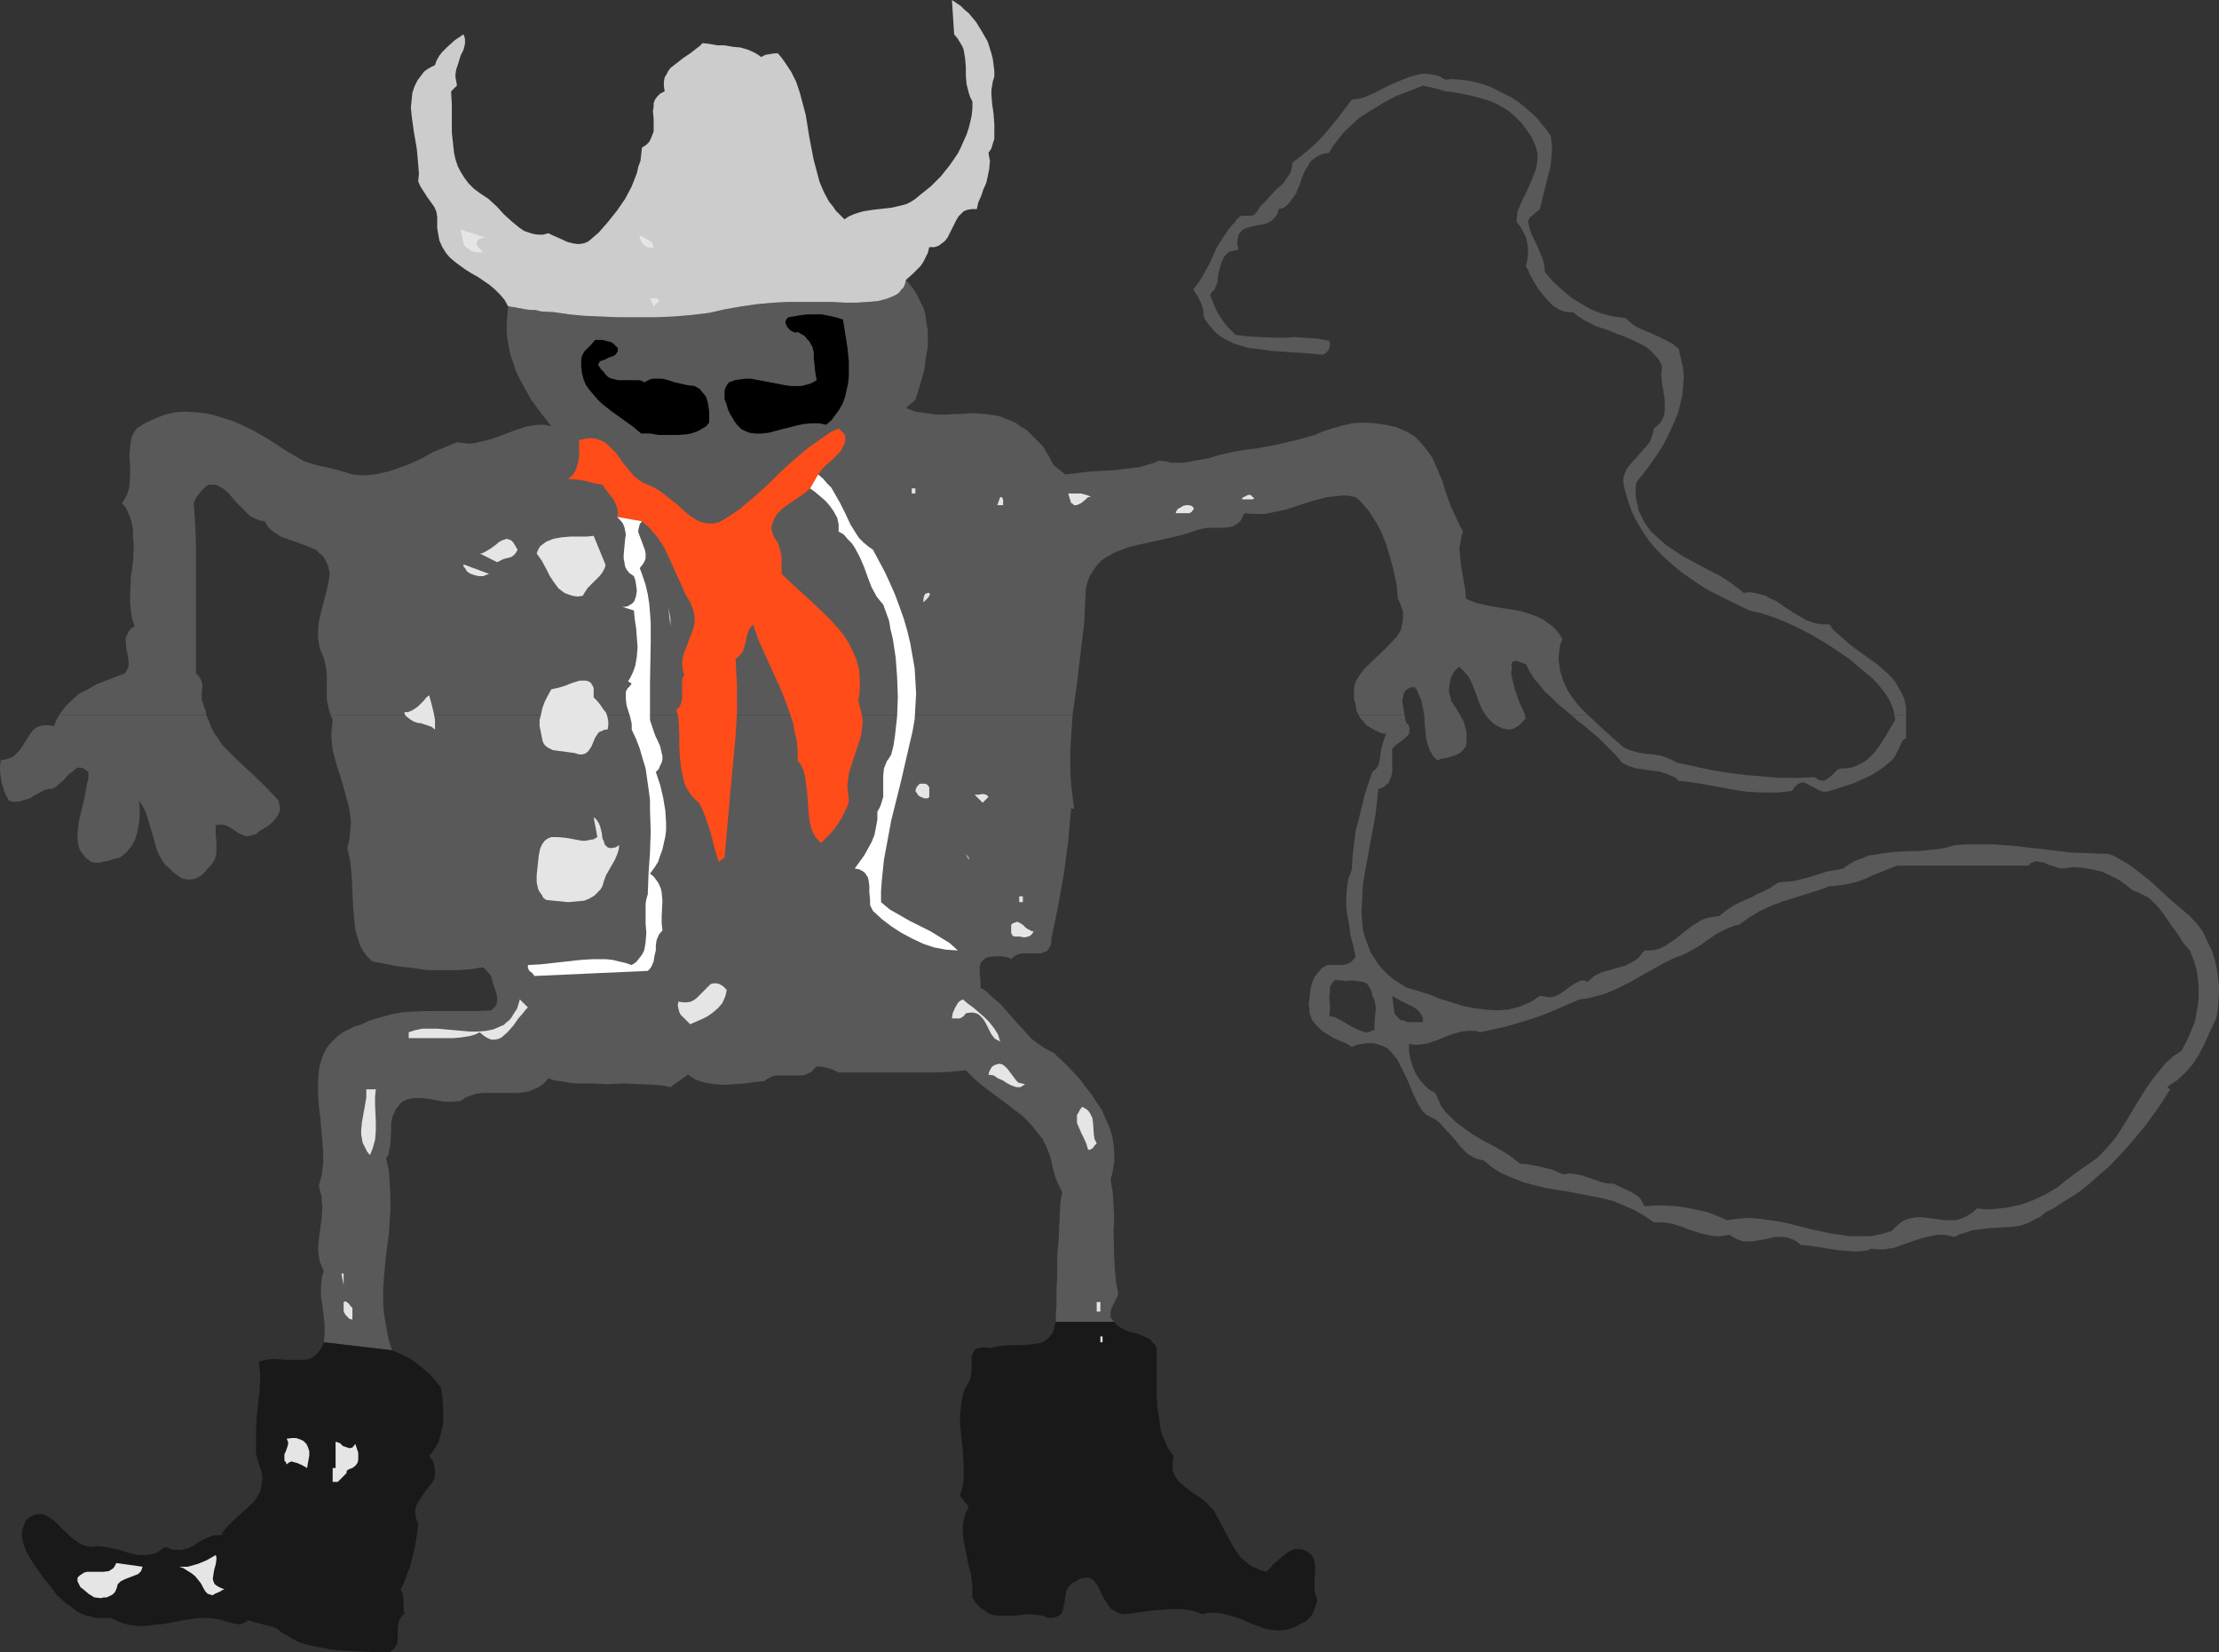 <?xml version="1.0" encoding="UTF-8" standalone="no"?>
<svg
   version="1.0"
   width="129.766mm"
   height="96.612mm"
   id="svg55"
   sodipodi:docname="Cowboy 1.wmf"
   xmlns:inkscape="http://www.inkscape.org/namespaces/inkscape"
   xmlns:sodipodi="http://sodipodi.sourceforge.net/DTD/sodipodi-0.dtd"
   xmlns="http://www.w3.org/2000/svg"
   xmlns:svg="http://www.w3.org/2000/svg">
  <rect width="100%" height="100%" fill="#333333" stroke="none"/>
  <sodipodi:namedview
     id="namedview55"
     pagecolor="#ffffff"
     bordercolor="#000000"
     borderopacity="0.25"
     inkscape:showpageshadow="2"
     inkscape:pageopacity="0.0"
     inkscape:pagecheckerboard="0"
     inkscape:deskcolor="#d1d1d1"
     inkscape:document-units="mm" />
  <defs
     id="defs1">
    <pattern
       id="WMFhbasepattern"
       patternUnits="userSpaceOnUse"
       width="6"
       height="6"
       x="0"
       y="0" />
  </defs>
  <path
     style="fill:#595959;fill-opacity:1;fill-rule:evenodd;stroke:none"
     d="m 404.323,137.981 h -1.454 l -1.293,-0.162 -1.131,-0.323 -1.293,-0.485 -2.262,-1.293 -2.262,-1.454 -2.101,-1.454 -1.131,-0.485 -1.131,-0.646 -1.131,-0.323 -1.293,-0.323 -1.131,-0.162 -1.293,0.162 -1.616,-1.293 -1.778,-1.293 -1.778,-1.131 -4.04,-2.1 -2.101,-1.131 -2.101,-1.131 -1.939,-1.293 -1.939,-1.293 -1.616,-1.454 -1.616,-1.454 -1.293,-1.777 -0.485,-0.969 -0.97,-1.939 -0.162,-1.131 -0.323,-1.131 -0.162,-1.131 v -1.293 l 0.162,-1.454 2.424,-3.07 2.262,-3.231 1.131,-1.777 0.97,-1.777 0.808,-1.777 0.808,-1.777 0.808,-1.939 0.485,-1.939 0.485,-1.939 0.162,-1.939 0.162,-2.1 -0.162,-2.1 -0.485,-2.1 -0.485,-2.1 -1.454,-1.131 -1.454,-0.808 -3.07,-1.454 -1.616,-0.646 -1.454,-0.646 -1.454,-0.969 -1.293,-1.131 -2.586,-0.323 -2.586,-0.646 -2.424,-0.969 -2.262,-1.293 -2.101,-1.293 -2.101,-1.777 -1.939,-1.777 -1.778,-2.1 -0.162,-1.616 -0.323,-1.293 -0.646,-1.454 -0.485,-1.293 -1.293,-2.585 -0.485,-1.454 -0.323,-1.454 0.162,-0.485 0.323,-0.485 0.646,-0.485 0.646,-0.646 0.485,-0.323 0.323,-0.323 0.485,-1.939 0.485,-1.939 0.97,-3.878 0.485,-1.939 0.162,-1.939 0.162,-2.262 -0.162,-0.969 -0.162,-1.293 -0.97,-1.454 -1.131,-1.293 -1.131,-1.454 -1.293,-1.131 -1.454,-1.293 -1.293,-0.969 -1.454,-0.969 -1.616,-0.808 -1.616,-0.808 -1.616,-0.808 -1.616,-0.485 -1.616,-0.485 -1.616,-0.323 -1.616,-0.162 -1.616,-0.162 -1.616,0.162 -1.454,-0.808 -1.293,-0.323 -1.293,-0.162 h -1.293 l -1.293,0.323 -1.293,0.323 -2.424,0.969 -2.586,1.131 -2.424,1.293 -2.586,1.131 -1.293,0.323 -1.454,0.162 -2.909,3.878 -3.07,3.716 -1.616,1.777 -1.616,1.454 -1.939,1.616 -1.939,1.454 -0.162,0.969 -0.162,0.808 -0.323,0.808 -0.485,0.646 -0.97,1.454 -1.293,1.131 -0.646,0.646 -0.646,0.646 -1.131,1.293 -1.293,1.293 -0.97,1.454 -0.485,0.485 -0.646,0.162 h -1.939 l -0.485,0.162 -0.485,0.485 -0.323,0.162 -0.162,0.485 -0.808,0.808 -0.808,0.969 -1.293,1.939 -1.131,1.777 -1.778,3.878 -0.97,1.777 -1.131,1.939 -1.454,1.939 0.97,1.454 0.808,1.616 0.485,1.616 v 0.808 l 0.162,0.808 1.131,1.616 1.131,1.293 1.293,1.131 1.454,0.808 1.616,0.808 1.616,0.485 1.616,0.485 1.616,0.162 3.555,0.485 7.272,0.485 3.555,0.323 h 0.485 l 0.485,-0.323 0.323,-0.323 0.323,-0.323 0.162,-0.485 0.162,-0.485 v -0.485 l -0.162,-0.646 -2.747,-0.485 -2.586,-0.162 -2.424,-0.162 -2.586,0.162 -5.01,-0.162 -2.586,-0.162 -2.747,-0.323 -0.97,-0.969 -0.97,-0.969 -0.808,-1.131 -0.808,-1.131 -0.646,-1.131 -0.485,-1.131 -0.97,-2.424 0.485,-0.646 0.485,-0.485 0.323,-0.808 0.323,-0.646 0.162,-1.616 0.323,-1.454 0.485,-1.616 0.323,-0.646 0.323,-0.646 0.485,-0.485 0.646,-0.485 0.808,-0.162 1.131,-0.323 -0.162,-0.646 -0.162,-0.646 0.162,-1.131 0.162,-0.808 0.485,-0.646 0.485,-0.485 0.646,-0.323 1.778,-0.485 1.778,-0.323 0.808,-0.162 0.808,-0.323 0.646,-0.485 0.646,-0.646 0.485,-0.646 0.323,-1.131 1.131,-0.323 0.808,-0.646 0.646,-0.808 0.646,-0.808 0.646,-0.969 0.323,-0.969 0.485,-0.969 0.323,-1.131 0.808,-1.939 0.646,-0.969 0.485,-0.969 0.808,-0.646 0.97,-0.646 1.131,-0.485 1.293,-0.162 0.808,-1.454 1.131,-1.454 0.97,-1.293 1.131,-1.131 2.424,-2.262 2.747,-1.777 2.909,-1.777 2.747,-1.454 3.07,-1.131 2.747,-1.131 3.555,0.808 1.616,0.485 1.616,0.162 3.394,0.646 3.07,0.808 1.616,0.485 1.454,0.646 1.454,0.808 1.293,0.808 1.293,1.131 1.293,1.293 1.131,1.454 1.131,1.616 0.646,1.293 0.485,1.293 0.323,1.293 v 1.131 l -0.162,1.293 -0.162,0.969 -0.97,2.424 -0.97,2.262 -1.131,2.262 -0.97,2.262 -0.162,1.131 -0.162,1.293 0.808,0.969 0.646,1.131 0.646,1.293 0.323,1.293 0.162,1.293 v 1.293 l -0.162,1.293 -0.323,1.293 0.485,0.808 0.323,0.808 0.97,1.777 0.97,1.616 1.293,1.616 1.293,1.454 0.646,0.646 0.808,0.485 0.808,0.485 0.97,0.323 0.97,0.162 h 0.97 l 1.131,0.969 1.293,0.808 1.293,0.646 1.293,0.646 2.909,0.969 1.454,0.646 1.454,0.485 2.586,1.131 1.293,0.646 1.293,0.646 0.97,0.808 0.97,0.969 0.97,1.131 0.646,1.293 v 0.808 l -0.162,0.969 0.162,1.939 0.323,1.777 0.323,1.939 v 1.939 0.808 l -0.162,0.808 -0.323,0.808 -0.485,0.808 -0.646,0.646 -0.808,0.646 -0.162,0.969 -0.323,0.969 -0.323,0.969 -0.646,0.808 -1.293,1.454 -1.293,1.454 -1.293,1.454 -0.646,0.808 -0.323,0.808 -0.323,0.808 -0.162,0.969 0.162,1.131 0.323,1.293 0.646,2.262 0.808,2.262 1.131,2.262 1.293,2.1 1.293,1.939 1.616,1.939 1.778,1.777 1.778,1.616 1.939,1.616 2.101,1.454 2.101,1.454 2.101,1.293 2.262,1.131 2.262,1.131 4.363,2.1 2.747,0.646 2.909,0.969 2.747,1.131 2.747,1.293 2.747,1.454 2.747,1.616 2.747,1.777 2.586,1.777 3.232,2.747 1.616,1.293 1.454,1.454 1.293,1.616 1.131,1.616 0.808,1.777 0.323,0.969 0.162,0.969 h 2.586 v -1.777 l -0.323,-1.616 -0.646,-1.454 -0.808,-1.454 -0.808,-1.293 -1.131,-1.293 -1.293,-1.131 -1.293,-1.131 -2.909,-2.1 -2.909,-2.1 -1.293,-1.131 -1.293,-1.131 -1.293,-1.131 z"
     id="path1" />
  <path
     style="fill:#595959;fill-opacity:1;fill-rule:evenodd;stroke:none"
     d="m 61.57,176.919 -2.101,-2.262 -2.262,-2.262 -2.424,-2.262 -2.262,-2.1 -2.262,-2.262 -1.131,-1.131 -0.808,-1.293 -0.97,-1.293 -0.646,-1.293 -0.485,-1.293 -0.646,-1.454 H 13.09 l -0.646,1.131 -0.485,1.293 -1.293,-0.162 H 9.696 l -0.808,0.162 -0.808,0.323 -0.646,0.485 -0.646,0.808 -0.97,1.454 -0.97,1.616 -0.646,0.808 -0.646,0.646 -0.646,0.646 -0.808,0.323 -0.97,0.323 -0.97,0.162 L 0,169.326 v 1.131 l 0.162,1.131 0.162,1.293 0.323,0.969 0.323,1.131 0.485,0.969 0.485,0.969 0.646,0.162 0.646,0.162 1.293,-0.162 0.97,-0.323 1.131,-0.323 0.97,-0.646 0.97,-0.485 1.131,-0.646 1.131,-0.323 h 0.646 l 0.646,-0.323 0.485,-0.323 0.485,-0.485 1.131,-0.969 0.97,-1.131 1.131,-0.808 0.485,-0.485 0.485,-0.162 h 0.485 l 0.646,0.162 0.485,0.323 0.646,0.485 v 1.293 l -0.323,1.293 -0.485,2.747 -1.293,5.493 -0.162,1.293 -0.162,1.454 v 1.131 l 0.162,1.293 0.323,1.131 0.646,0.969 0.808,0.969 1.131,0.808 0.808,0.162 h 0.97 l 1.454,-0.323 0.808,-0.162 0.808,-0.323 1.454,-0.323 0.808,-0.646 0.646,-0.485 0.485,-0.646 0.646,-0.808 0.808,-1.454 0.485,-1.777 0.323,-1.616 0.162,-1.777 V 178.535 l -0.162,-1.616 0.646,0.969 0.646,1.131 0.808,2.262 0.646,2.262 0.323,1.131 0.323,1.131 0.646,2.262 0.485,0.969 0.646,1.131 0.646,0.969 0.97,0.808 0.97,0.969 1.131,0.808 0.808,0.485 0.97,0.162 h 0.808 l 0.97,-0.162 0.646,-0.323 0.808,-0.485 0.808,-0.808 0.485,-0.646 0.485,-0.485 0.485,-0.485 0.646,-1.131 0.323,-1.293 v -1.293 -1.454 l -0.162,-1.293 v -1.131 -0.969 l 0.646,-0.162 h 0.485 0.485 l 0.646,0.162 0.97,0.485 0.485,0.323 0.485,0.323 0.97,0.646 1.131,0.485 0.646,0.162 0.646,-0.162 0.646,-0.162 0.646,-0.162 0.97,-0.808 1.131,-0.646 0.97,-0.646 0.808,-0.808 0.808,-0.969 0.485,-0.969 0.162,-0.485 v -0.646 l -0.162,-0.646 z"
     id="path2" />
  <path
     style="fill:#595959;fill-opacity:1;fill-rule:evenodd;stroke:none"
     d="m 246.763,284.04 -0.323,-3.07 -0.162,-2.908 -0.162,-5.817 0.162,-2.908 -0.162,-2.908 -0.162,-2.908 -0.485,-2.747 0.485,-1.939 0.323,-2.1 v -1.939 l -0.162,-1.939 -0.323,-1.939 -0.646,-1.939 -0.808,-1.777 -0.808,-1.939 -1.131,-1.616 -1.131,-1.777 -1.293,-1.616 -1.293,-1.777 -2.909,-3.07 -2.909,-2.747 -1.293,-0.646 -1.131,-0.646 -1.131,-0.808 -1.131,-0.808 -1.778,-1.939 -1.778,-1.939 -3.555,-4.039 -2.101,-1.777 -0.97,-0.969 -1.293,-0.808 v -0.969 -0.969 l -0.162,-0.969 v -0.969 -0.969 l 0.323,-0.808 0.323,-0.323 0.323,-0.323 0.485,-0.323 0.485,-0.162 1.454,-0.162 h 1.293 l 1.131,0.162 0.646,0.162 0.485,0.323 0.485,-0.485 0.485,-0.323 0.646,-0.323 0.808,-0.162 h 1.454 1.454 1.293 l 0.646,-0.323 0.646,-0.162 0.323,-0.485 0.323,-0.485 0.323,-0.808 v -0.969 l 1.454,-6.948 1.293,-7.271 0.97,-7.271 0.646,-7.271 h 0.646 l -0.323,-2.747 -0.323,-2.585 -0.162,-2.747 v -2.585 -2.585 l 0.162,-2.424 0.323,-5.009 H 73.043 l 0.323,0.646 0.162,0.485 -0.162,1.616 -0.162,1.777 0.162,1.616 0.162,1.616 0.485,1.777 0.485,1.777 1.131,3.555 0.97,3.555 0.485,1.777 0.323,1.939 0.162,1.777 -0.162,1.777 -0.162,1.777 -0.485,1.939 0.323,1.454 0.323,1.454 0.162,1.616 0.162,1.616 0.323,6.948 0.323,3.555 0.162,1.454 0.485,1.616 0.485,1.616 0.646,1.293 0.97,1.293 1.131,1.131 5.979,1.131 3.07,0.323 3.07,0.485 h 3.232 3.07 l 3.07,-0.162 3.07,-0.485 1.778,1.939 0.162,0.969 0.323,0.969 0.646,1.939 0.162,0.969 v 0.969 l -0.162,0.485 -0.323,0.485 -0.323,0.323 -0.485,0.485 -3.555,0.162 H 94.051 l -3.717,0.162 -1.778,0.162 -1.778,0.323 -1.778,0.485 -1.778,0.485 -1.616,0.485 -1.616,0.808 -1.616,0.485 -1.293,0.646 -1.293,0.646 -1.131,0.808 -0.808,0.808 -0.808,0.808 -0.808,0.969 -0.485,0.969 -0.485,0.969 -0.323,1.131 -0.323,1.131 -0.162,1.131 -0.162,2.424 v 2.424 l 0.162,2.585 0.323,2.585 0.485,5.332 0.162,2.424 v 2.585 l -0.323,2.585 -0.323,1.131 -0.323,1.131 0.323,1.293 0.323,1.131 v 1.131 l 0.162,1.293 -0.162,2.262 -0.646,4.847 -0.162,2.262 0.162,1.131 0.162,1.293 0.485,1.131 0.485,1.131 -0.323,0.808 -0.162,0.969 -0.162,1.777 v 2.1 l 0.323,1.939 0.485,4.201 v 1.939 l -0.162,1.939 15.029,1.777 -0.808,-2.747 -0.485,-2.747 -0.485,-2.747 -0.162,-2.585 v -2.585 l 0.162,-2.585 0.485,-5.009 0.646,-5.009 0.162,-2.585 0.162,-2.585 v -2.747 l -0.162,-2.747 -0.162,-2.908 -0.646,-2.908 0.485,-0.646 0.162,-0.808 0.323,-1.616 0.162,-2.908 v -1.616 l 0.323,-1.616 0.323,-0.646 0.323,-0.808 0.485,-0.646 0.646,-0.808 0.646,-0.485 0.646,-0.323 0.808,-0.162 0.646,-0.162 h 1.778 l 1.616,0.162 1.778,0.323 1.778,0.323 h 1.778 l 1.778,-0.162 1.131,-0.808 1.293,-0.485 1.131,-0.323 1.293,-0.162 h 2.586 1.293 1.293 2.586 l 1.293,-0.162 1.131,-0.162 1.131,-0.485 1.131,-0.485 1.131,-0.808 0.97,-1.131 1.454,0.485 1.454,0.162 1.616,0.323 1.616,0.162 h 3.394 l 3.555,0.162 3.555,-0.162 3.555,0.162 3.394,0.162 1.778,0.162 1.616,0.323 3.878,-2.747 0.97,0.646 0.808,0.485 0.97,0.323 0.97,0.323 2.101,0.323 2.262,0.162 2.262,-0.162 2.262,-0.162 2.101,-0.323 2.101,-0.162 0.646,-0.485 0.646,-0.323 0.646,-0.323 0.808,-0.162 h 1.778 3.232 0.808 l 0.646,-0.162 0.646,-0.323 0.646,-0.323 0.485,-0.485 0.485,-0.646 h 1.293 l 1.293,0.323 1.131,0.323 1.293,0.646 h 3.394 7.11 3.717 3.717 3.555 l 3.394,-0.162 3.232,-0.323 1.939,1.939 2.101,1.777 4.363,3.231 4.04,3.07 1.778,1.777 1.454,1.777 0.646,0.808 0.646,0.808 0.808,1.616 0.646,1.616 0.485,1.616 0.323,1.616 0.485,1.777 0.646,1.616 0.97,1.939 -0.323,1.454 -0.162,1.616 -0.162,3.555 -0.162,3.716 -0.323,3.878 v 3.878 l -0.162,3.716 v 3.555 l -0.162,1.616 v 1.616 h 12.928 l -0.485,-0.485 -0.323,-0.485 v -0.646 -0.485 l 0.162,-0.808 0.97,-1.939 0.485,-0.969 v -0.485 -0.485 l -0.162,-0.646 z"
     id="path3" />
  <path
     style="fill:#595959;fill-opacity:1;fill-rule:evenodd;stroke:none"
     d="m 300.252,158.016 0.485,0.808 0.646,0.646 0.646,0.808 0.808,0.485 0.808,0.485 0.97,0.485 0.808,0.323 0.97,0.162 -0.485,1.131 -0.323,1.131 -0.323,1.131 -0.162,1.293 -0.162,1.131 -0.323,1.131 -0.485,0.808 -0.485,0.323 -0.323,0.323 -0.97,2.747 -0.808,2.585 -0.646,2.747 -0.646,2.585 -0.646,2.424 -0.323,2.747 -0.323,2.585 -0.162,2.908 -0.323,1.131 -0.485,1.131 -0.323,2.424 -0.162,2.585 0.162,2.424 0.485,2.424 0.323,2.585 0.646,2.424 0.485,2.424 -0.323,0.323 -0.323,0.485 -0.646,0.485 -0.808,0.323 -0.808,0.162 h -3.394 l -1.131,0.646 -0.808,0.969 -0.808,0.969 -0.485,1.131 -0.323,1.131 -0.162,1.131 -0.162,1.293 -0.162,1.454 h 4.686 l -0.162,-1.616 0.162,-1.454 v -0.808 l 0.323,-0.646 0.323,-0.485 0.646,-0.485 0.485,0.162 h 0.646 l 1.131,0.162 1.293,-0.162 1.293,0.162 1.131,0.162 0.485,0.162 0.485,0.323 0.323,0.485 0.323,0.485 0.323,0.808 0.162,0.808 0.485,0.969 0.162,0.969 0.162,0.969 -0.162,0.969 -0.162,1.939 v 0.808 0.969 l -0.646,0.162 -0.646,0.323 h -0.808 l -0.485,-0.162 -1.293,-0.485 -1.293,-0.646 -2.424,-1.454 -1.293,-0.646 -1.131,-0.162 0.162,-1.293 v -1.293 h -4.686 l 0.162,0.969 v 0.969 l 0.323,0.808 0.323,0.808 0.97,1.131 1.131,1.131 1.293,0.808 1.293,0.808 1.454,0.646 1.293,0.485 1.293,0.808 1.131,-0.485 1.939,-0.323 h 0.97 0.646 l 0.808,0.162 1.454,0.485 1.131,0.646 0.97,1.131 0.97,1.131 0.646,1.293 1.454,2.908 1.293,3.07 0.646,1.454 0.646,1.293 0.808,1.293 0.97,0.969 0.97,0.485 0.97,0.485 0.808,0.646 0.646,0.646 1.454,1.616 1.454,1.616 1.293,1.616 1.454,1.454 0.808,0.485 0.808,0.485 0.97,0.323 0.97,0.162 0.97,0.808 0.97,0.808 2.101,1.293 2.262,0.969 2.424,0.969 2.424,0.646 2.586,0.646 5.01,0.808 5.01,0.969 2.424,0.485 2.586,0.646 2.262,0.969 2.262,0.969 2.262,1.293 2.101,1.454 h 0.97 1.131 l 1.939,0.323 2.101,0.646 2.101,0.808 2.101,0.646 2.101,0.485 1.131,0.162 h 0.97 l 1.131,-0.162 0.97,-0.162 1.131,0.646 0.97,0.485 0.97,0.323 h 0.97 1.131 l 0.97,-0.162 1.939,-0.323 1.939,-0.485 h 0.97 0.97 l 0.97,0.162 0.97,0.323 0.97,0.485 0.97,0.808 1.939,0.162 2.101,0.323 4.04,0.646 2.101,0.162 1.939,0.162 1.778,-0.162 0.97,-0.162 0.808,-0.323 1.293,0.162 h 1.293 l 1.131,-0.162 1.131,-0.162 2.262,-0.808 2.262,-0.808 2.101,-0.646 2.101,-0.485 1.131,-0.162 h 1.131 l 1.131,0.162 1.293,0.323 1.293,-0.646 1.293,-0.323 1.293,-0.485 1.293,-0.162 2.586,-0.323 2.586,-0.162 2.586,-0.162 1.293,-0.162 1.131,-0.323 1.293,-0.485 1.131,-0.646 1.293,-0.646 1.131,-0.969 1.939,-0.969 1.939,-1.293 2.101,-1.293 1.939,-1.293 1.939,-1.616 1.778,-1.616 1.939,-1.616 1.778,-1.777 3.394,-3.716 3.232,-3.878 2.909,-4.039 1.293,-1.939 1.293,-2.1 -0.646,-0.485 1.131,-0.808 0.97,-0.646 1.778,-1.616 1.616,-1.777 1.293,-1.939 1.131,-2.1 0.97,-2.1 0.485,-1.131 0.485,-0.969 0.97,-2.1 0.323,-1.616 0.162,-1.616 0.162,-3.231 h -4.525 v 1.777 l -0.162,1.777 -0.323,1.777 -0.323,1.777 -0.646,1.616 -0.646,1.616 -0.808,1.616 -0.808,1.616 -1.939,1.293 -1.616,1.454 -1.454,1.777 -1.293,1.616 -1.293,1.777 -1.131,1.777 -2.262,3.716 -2.262,3.716 -1.131,1.777 -1.293,1.616 -1.454,1.616 -1.616,1.616 -1.778,1.293 -1.939,1.293 -2.586,1.939 -2.424,1.939 -2.747,1.616 -2.747,1.293 -1.293,0.485 -1.454,0.485 -1.616,0.323 -1.454,0.323 -1.616,0.162 -1.616,0.162 h -1.616 l -1.616,-0.162 -1.131,0.969 -1.293,0.808 -1.131,0.485 -1.131,0.323 h -1.293 -1.131 l -5.01,-0.646 h -1.131 l -1.131,0.162 -1.293,0.323 -0.97,0.485 -1.131,0.969 -0.485,0.485 -0.646,0.646 -2.262,0.646 -2.262,0.485 h -2.424 -2.262 l -2.101,-0.323 -2.262,-0.323 -4.525,-0.969 -4.363,-1.131 -2.262,-0.485 -2.262,-0.323 -2.262,-0.323 -2.262,-0.162 -2.424,0.162 -2.424,0.323 -2.262,-0.969 -2.101,-0.808 -2.262,-0.485 -2.262,-0.485 -2.262,-0.323 -2.262,-0.162 h -2.262 l -2.586,0.162 -0.485,-0.969 -0.485,-0.808 -0.808,-0.646 -0.97,-0.646 -2.101,-0.969 -0.97,-0.485 -0.97,-0.485 h -1.293 l -1.454,-0.323 -2.747,-0.969 -1.454,-0.485 -1.454,-0.323 -1.454,-0.162 -0.808,0.162 h -0.646 l -1.131,-0.485 -1.131,-0.485 -2.586,-0.646 -2.424,-0.485 -1.131,-0.162 h -0.97 l -2.424,-1.939 -2.747,-1.616 -2.747,-1.454 -2.747,-1.616 -2.424,-1.777 -1.293,-0.969 -0.97,-0.969 -1.131,-1.131 -0.97,-1.293 -0.646,-1.454 -0.646,-1.454 -1.454,-0.808 -1.131,-1.131 -0.97,-1.131 -0.808,-1.293 -0.646,-1.454 -0.485,-1.616 -0.323,-1.777 v -1.616 l 1.131,0.162 h 0.97 l 1.131,-0.162 0.97,-0.162 1.939,-0.646 1.939,-0.808 1.778,-0.646 1.778,-0.485 1.131,-0.162 h 0.97 0.97 l 0.97,0.323 2.909,-0.646 2.909,-0.646 2.747,-0.808 2.747,-0.808 2.747,-0.969 2.747,-1.131 2.586,-1.131 2.586,-1.131 1.454,-0.162 1.454,-0.323 2.909,-0.808 2.586,-1.131 2.586,-1.293 5.171,-2.908 2.586,-1.454 2.747,-1.293 1.778,-0.646 1.778,-0.969 1.616,-0.969 1.616,-1.131 1.616,-1.131 1.778,-0.969 1.778,-0.808 0.808,-0.323 0.97,-0.162 1.131,-0.808 1.131,-0.808 2.424,-1.454 2.424,-1.131 2.586,-0.969 2.586,-0.808 5.171,-1.616 2.586,-0.969 h 0.97 l 1.131,-0.162 2.101,-0.323 1.939,-0.485 1.778,-0.646 1.778,-0.808 3.555,-1.454 1.778,-0.646 h 28.926 l 0.323,-0.323 0.323,-0.323 0.646,-0.162 0.323,-0.162 0.97,0.162 0.97,0.162 0.97,0.485 1.131,0.323 0.97,0.323 0.808,0.162 2.424,-0.323 2.101,0.162 2.101,0.323 2.101,0.485 1.778,0.808 1.939,0.969 1.616,1.131 1.616,1.293 1.293,0.485 0.97,0.485 0.97,0.485 0.808,0.646 0.808,0.808 0.808,0.808 1.454,1.939 1.293,1.939 1.454,1.939 1.293,2.1 1.454,1.616 0.808,2.1 0.646,2.1 0.323,2.1 0.162,2.262 h 4.525 l -0.162,-2.1 -0.323,-2.262 -0.485,-2.1 -0.646,-2.1 -0.97,-1.939 -0.97,-2.1 -1.293,-1.777 -1.616,-1.777 -2.101,-1.777 -2.101,-1.777 -2.101,-1.939 -2.262,-2.1 -2.262,-1.777 -2.262,-1.777 -2.424,-1.454 -1.131,-0.646 -1.293,-0.485 -4.202,-0.162 -4.202,-0.162 -4.04,-0.485 -4.202,-0.485 -4.202,-0.485 -4.363,-0.323 h -4.363 -2.262 l -2.262,0.162 -1.616,0.485 -1.616,0.323 -3.07,0.323 -1.616,0.162 h -1.616 l -3.232,0.162 -3.07,0.323 -1.616,0.323 -1.454,0.162 -1.454,0.646 -1.454,0.485 -1.454,0.808 -1.293,0.969 -1.778,0.323 -1.778,0.323 -3.555,1.131 -3.717,0.969 -1.778,0.162 -1.778,0.162 -1.616,1.131 -1.616,0.808 -1.778,0.808 -0.808,0.485 -0.808,0.323 -1.778,0.808 -1.616,0.808 -1.616,1.131 -1.454,1.131 -1.131,0.162 -1.131,0.162 -1.131,0.323 -0.97,0.485 -1.939,1.293 -3.717,2.908 -1.939,1.293 -0.97,0.485 -1.131,0.323 -1.131,0.162 h -1.293 l -0.646,0.808 -0.646,0.808 -0.646,0.485 -0.808,0.485 -1.616,0.808 -1.778,0.485 -1.616,0.485 -1.778,0.485 -1.616,0.808 -0.646,0.646 -0.808,0.646 -0.646,-0.323 h -0.646 l -0.485,0.162 -0.646,0.323 -1.131,0.646 -1.293,0.969 -1.131,0.808 -1.293,0.646 -0.808,0.162 h -0.646 l -0.808,-0.162 -0.97,-0.162 -1.131,0.808 -1.131,0.646 -1.131,0.485 -1.131,0.485 -1.293,0.323 -1.293,0.323 -2.424,0.162 -2.424,-0.162 -2.586,-0.323 -2.424,-0.485 -2.586,-0.808 h -10.504 l 1.616,0.808 0.646,0.323 0.646,0.485 0.485,0.485 0.485,0.646 0.323,0.808 v 0.808 h -3.394 l -0.808,-0.323 -0.808,-0.162 -0.646,-0.646 -0.323,-0.323 -0.323,-0.485 -0.485,-3.878 1.293,0.808 1.293,0.646 h 10.504 l -2.586,-0.808 -2.424,-0.969 -2.586,-0.808 -2.262,-0.646 -1.616,-0.969 -1.454,-0.969 -1.131,-0.969 -1.131,-1.131 -0.97,-1.131 -0.808,-1.293 -0.808,-1.131 -0.485,-1.293 -0.485,-1.293 -0.485,-1.293 -0.323,-1.293 -0.162,-1.454 -0.162,-2.747 0.162,-2.908 0.162,-3.07 0.485,-2.908 1.131,-6.14 1.131,-6.14 0.323,-2.908 0.323,-2.908 0.646,-0.162 0.646,-0.323 0.485,-0.485 0.485,-0.323 0.162,-0.485 0.323,-0.646 0.323,-1.131 v -1.293 -1.454 -1.293 -1.293 l 0.485,-0.485 0.485,-0.485 0.97,-0.646 0.808,-0.646 0.97,-0.969 v -0.162 -0.323 l 0.162,-0.646 -0.162,-0.646 -0.162,-0.323 -0.323,-0.162 -0.323,-0.808 -0.162,-1.131 z"
     id="path4" />
  <path
     style="fill:#595959;fill-opacity:1;fill-rule:evenodd;stroke:none"
     d="m 345.339,141.212 -0.97,-1.454 -0.97,-1.131 -1.293,-0.969 -1.131,-0.808 -1.454,-0.646 -1.293,-0.485 -1.454,-0.485 -1.454,-0.323 -3.07,-0.485 -2.909,-0.485 -2.909,-0.646 -1.293,-0.485 -1.131,-0.485 -0.162,-2.1 -0.323,-1.777 -0.323,-1.939 -0.323,-1.777 -0.162,-1.777 -0.162,-1.777 0.323,-1.777 0.162,-0.969 0.323,-0.969 -0.808,-1.454 -0.646,-1.454 -1.293,-2.747 -0.97,-2.747 -0.808,-2.585 -1.131,-2.747 -1.131,-2.585 -0.808,-1.131 -0.97,-1.293 -0.97,-1.131 -1.131,-1.131 -1.939,-1.131 -2.262,-0.969 -2.262,-0.485 -2.424,-0.323 -2.424,-0.162 -2.424,0.162 -2.262,0.485 -2.262,0.646 -1.939,0.646 -1.939,0.808 -4.04,1.131 -4.202,0.969 -4.202,0.808 -2.747,0.323 -2.747,0.485 -2.909,0.646 -2.747,0.808 -2.747,0.485 -2.747,0.485 h -1.293 -1.293 l -1.293,-0.323 -1.454,-0.162 -0.97,0.485 -1.131,0.323 -2.262,0.646 -2.586,0.323 -2.747,0.323 -2.747,0.162 -2.909,0.162 -2.586,0.323 -2.747,0.323 -2.586,-2.1 -1.131,-2.1 -1.293,-2.1 -1.778,-1.777 -1.778,-1.777 -1.131,-0.646 -1.131,-0.808 -0.97,-0.485 -1.293,-0.485 -1.131,-0.485 -1.293,-0.323 -1.454,-0.162 -1.293,-0.162 -2.101,-0.162 -2.101,0.162 -4.202,0.162 h -2.101 l -2.101,-0.323 -2.262,-0.323 -2.101,-0.808 2.101,-1.777 0.97,-3.07 0.97,-3.393 0.485,-3.555 0.323,-1.777 v -1.777 -1.777 l -0.323,-1.616 -0.162,-1.777 -0.485,-1.616 -0.808,-1.616 -0.808,-1.616 -0.97,-1.454 -1.293,-1.454 -0.162,0.808 -0.323,0.808 -0.485,0.485 -0.485,0.646 -0.646,0.485 -0.646,0.323 -0.808,0.323 -0.808,0.323 -1.939,0.485 -2.101,0.162 -2.424,0.162 h -2.586 l -2.909,-0.162 h -2.909 -3.232 -3.394 l -3.394,0.162 -3.555,0.323 -3.394,0.485 -3.717,0.646 -3.555,0.808 -4.04,0.485 -3.878,0.323 -4.04,0.162 h -4.04 -4.04 l -3.878,-0.162 -3.717,-0.162 -3.394,-0.323 -3.232,-0.485 -2.909,-0.162 -1.293,-0.323 h -1.131 l -1.131,-0.162 -0.808,-0.162 -0.97,-0.162 -0.646,-0.162 h -0.485 l -0.485,-0.162 h -0.162 -0.162 l -0.162,1.777 -0.162,1.939 v 1.777 l 0.162,1.777 0.323,1.777 0.323,1.616 0.646,1.777 0.485,1.616 0.808,1.777 0.808,1.454 1.778,3.231 2.262,3.07 2.262,2.908 -1.454,-0.323 h -1.293 l -1.293,0.162 -1.293,0.162 -2.424,0.808 -2.586,0.969 -2.586,0.969 -2.586,0.646 -1.293,0.323 -1.293,0.162 -1.293,-0.162 -1.454,-0.162 -2.747,1.131 -2.747,1.131 -2.586,1.454 -2.909,1.293 -2.747,0.969 -1.454,0.485 -1.454,0.323 -1.616,0.323 -1.616,0.162 H 79.507 l -1.616,-0.162 -2.101,-0.646 -1.778,-0.485 -1.939,-0.485 -1.616,-0.323 -1.778,-0.485 -1.778,-0.646 -1.616,-0.969 -1.939,-1.131 -3.717,-2.424 -3.878,-2.262 -2.101,-0.969 -2.101,-0.969 -2.101,-0.646 -2.101,-0.646 -2.101,-0.485 -2.101,-0.162 -2.262,-0.162 -2.101,0.162 -2.262,0.485 -2.101,0.808 -2.101,0.969 -2.101,1.293 -0.646,0.969 -0.485,0.969 -0.162,0.969 -0.162,1.131 -0.162,2.1 0.162,2.1 v 2.262 l -0.162,2.1 -0.162,0.969 -0.323,0.969 -0.485,0.969 -0.646,0.969 0.97,1.293 0.646,1.454 0.485,1.454 0.323,1.777 v 1.616 l 0.162,1.777 -0.162,3.555 -0.485,3.555 -0.162,3.716 v 1.777 l 0.162,1.939 0.323,1.777 0.485,1.616 -0.808,0.485 -0.485,0.646 -0.323,0.646 -0.323,0.646 v 0.646 0.646 l 0.162,1.454 0.162,0.646 0.162,0.808 0.162,1.293 v 0.646 l -0.162,0.646 -0.323,0.646 -0.323,0.485 -4.202,1.616 -2.101,0.808 -1.939,1.131 -1.939,0.969 -1.616,1.454 -1.454,1.454 -1.293,1.777 h 32.482 l -0.162,-1.131 -0.323,-0.646 -0.162,-0.646 -0.323,-0.969 v -1.939 l 0.162,-1.131 -0.162,-0.969 -0.485,-0.808 -0.323,-0.485 -0.485,-0.485 v -5.009 -4.847 -4.524 -4.686 -9.21 l -0.162,-4.686 -0.323,-4.686 0.485,-1.131 0.485,-0.646 0.646,-0.808 0.485,-0.485 0.485,-0.485 0.485,-0.323 0.323,-0.162 h 0.485 0.97 l 0.97,0.485 0.808,0.485 0.97,0.808 1.778,2.1 1.939,1.939 0.97,0.969 1.131,0.646 1.131,0.485 1.131,0.162 0.646,1.131 0.97,0.969 0.97,0.646 0.97,0.646 2.262,0.808 2.262,0.808 2.101,0.808 1.131,0.485 0.808,0.808 0.808,0.646 0.646,1.131 0.485,1.131 0.323,1.616 -0.323,2.1 -0.485,2.1 -1.131,4.362 -0.485,2.1 -0.162,2.262 v 1.131 l 0.162,1.131 0.162,1.131 0.485,1.131 0.323,0.808 0.323,0.969 0.323,1.616 0.162,1.777 v 1.616 3.555 l 0.323,1.616 0.485,1.777 H 237.067 l 0.97,-6.948 0.808,-6.786 0.808,-6.786 0.162,-3.555 0.162,-3.555 0.162,-0.969 0.323,-0.969 0.323,-0.969 0.485,-0.808 0.97,-1.454 1.131,-1.293 1.454,-0.969 1.454,-0.808 1.616,-0.646 1.778,-0.646 3.555,-0.808 3.717,-0.808 3.555,-0.808 1.616,-0.485 1.616,-0.485 0.808,-0.323 0.646,-0.162 1.616,-0.323 h 3.394 l 1.616,-0.162 0.646,-0.162 0.646,-0.323 0.646,-0.485 0.485,-0.485 0.323,-0.646 0.485,-0.969 1.616,0.162 h 1.454 1.616 l 1.454,-0.323 3.07,-0.646 2.909,-0.969 3.07,-0.969 3.07,-0.808 1.616,-0.162 1.454,-0.162 h 1.616 l 1.616,0.323 1.131,0.969 1.939,2.262 0.808,1.293 0.808,1.293 0.808,1.454 1.131,2.747 0.97,3.07 0.808,3.07 0.646,3.07 0.323,3.231 0.485,0.969 0.323,0.969 0.323,0.969 v 0.808 0.808 l -0.162,0.808 -0.162,0.808 -0.162,0.808 -0.808,1.293 -1.131,1.293 -1.131,1.131 -1.293,1.293 -2.424,2.262 -1.293,1.293 -0.97,1.293 -0.808,1.293 -0.323,0.808 -0.162,0.808 v 0.808 0.808 0.969 l 0.323,0.969 0.162,1.293 0.485,1.131 h 10.181 l -0.323,-2.1 -0.162,-0.969 0.162,-0.969 0.162,-0.808 0.485,-0.646 0.485,-0.323 0.323,-0.162 0.485,-0.162 h 0.646 l 0.485,0.646 0.323,0.808 0.646,1.454 0.323,1.616 0.323,1.616 0.162,2.747 0.323,2.747 0.323,1.131 0.485,1.293 0.646,1.131 0.97,0.969 0.808,-0.323 0.97,-0.162 1.778,-0.485 0.808,-0.323 0.646,-0.323 0.646,-0.646 0.646,-0.808 0.162,-0.969 v -0.969 -0.969 l -0.162,-0.808 -0.485,-1.777 -0.808,-1.454 -0.97,-1.616 -0.97,-1.454 -0.162,-0.808 -0.323,-1.131 v -0.969 l 0.162,-1.131 0.162,-0.969 0.485,-0.969 0.646,-0.969 0.808,-0.646 1.131,1.131 0.97,1.131 0.646,1.293 1.131,2.908 0.485,1.454 0.646,1.454 0.808,1.293 0.485,0.646 0.646,0.646 0.646,0.646 0.808,0.485 0.97,0.485 0.808,0.162 0.808,0.162 0.808,-0.162 0.646,-0.323 0.808,-0.485 0.808,-0.808 0.646,-0.808 -0.162,-0.323 v -0.323 l -0.646,-1.454 -0.646,-1.454 -0.97,-2.747 -0.323,-1.293 -0.323,-1.293 -0.162,-1.131 0.162,-1.293 -0.162,-0.485 0.162,-0.323 0.162,-0.323 0.323,-0.162 h 0.323 0.323 l 1.293,0.485 0.323,0.162 h 0.323 l 0.808,1.616 0.97,1.616 1.293,1.454 1.131,1.454 1.454,1.293 1.293,1.293 3.07,2.585 h 3.717 l -1.778,-1.777 -1.454,-1.777 -1.293,-1.939 -0.97,-2.1 -0.323,-1.131 -0.323,-0.969 -0.162,-1.131 -0.162,-1.131 v -1.131 l 0.162,-1.293 0.162,-1.131 z"
     id="path5" />
  <path
     style="fill:#595959;fill-opacity:1;fill-rule:evenodd;stroke:none"
     d="m 418.705,158.016 0.162,0.646 v 0.485 l -0.97,1.616 -1.131,1.939 -1.131,1.777 -1.293,1.777 -1.454,1.454 -0.808,0.646 -0.97,0.485 -0.97,0.485 -0.97,0.323 -1.131,0.162 h -1.131 l -0.808,0.323 -0.646,0.646 -0.646,0.646 -0.646,0.485 -0.646,0.485 -0.808,0.162 -0.323,-0.162 h -0.485 l -0.323,-0.323 -0.485,-0.323 -3.878,0.162 h -3.878 l -3.717,-0.323 -3.878,-0.323 -3.878,-0.485 -3.878,-0.646 -7.434,-1.616 -0.808,-0.485 -0.808,-0.323 -1.616,-0.646 -1.778,-0.323 -1.939,-0.162 -1.778,-0.323 -1.616,-0.485 -0.808,-0.323 -0.808,-0.485 -0.646,-0.646 -0.808,-0.646 -3.07,-2.747 -3.07,-2.908 h -3.717 l 1.454,1.293 1.454,1.131 3.07,2.585 2.747,2.747 1.293,1.293 1.131,1.454 1.616,0.808 1.616,0.485 3.394,0.485 1.454,0.162 1.616,0.485 1.616,0.646 0.646,0.323 0.646,0.646 2.909,0.323 2.909,0.485 6.141,1.131 3.232,0.485 3.232,0.162 h 3.232 l 1.778,-0.162 1.616,-0.162 0.485,-0.808 0.485,-0.485 0.485,-0.323 0.485,-0.162 0.485,-0.162 0.485,0.162 0.97,0.485 0.97,0.485 1.131,0.646 0.97,0.323 h 0.646 l 0.646,-0.162 3.555,-1.131 1.939,-0.646 1.778,-0.808 1.778,-0.808 1.616,-0.969 1.616,-1.131 1.454,-1.293 0.485,-0.485 0.485,-0.808 0.646,-1.293 0.646,-1.454 0.323,-0.485 0.646,-0.323 v -0.162 -4.847 -0.162 z"
     id="path6" />
  <path
     style="fill:#191919;fill-opacity:1;fill-rule:evenodd;stroke:none"
     d="m 246.278,292.119 0.485,0.646 0.646,0.485 1.131,0.646 1.293,0.485 1.454,0.323 1.293,0.485 1.293,0.646 0.485,0.323 0.485,0.646 0.485,0.485 0.323,0.646 v 3.231 3.231 3.393 l 0.162,3.231 0.485,3.07 0.162,1.454 0.323,1.454 0.646,1.293 0.485,1.293 0.646,1.131 0.808,0.969 -0.162,1.293 v 0.969 0.969 l 0.323,0.969 0.485,0.808 0.485,0.646 0.646,0.646 0.808,0.646 1.454,1.131 1.778,1.131 1.616,1.293 0.646,0.808 0.808,0.808 0.97,1.777 1.131,2.1 1.131,2.1 1.131,2.1 1.293,1.939 0.808,0.808 0.97,0.808 0.808,0.646 1.131,0.485 0.97,0.485 1.293,0.323 1.131,-1.131 0.485,-0.646 0.646,-0.485 1.293,-1.131 1.293,-0.969 0.646,-0.323 0.646,-0.323 h 0.646 0.808 l 0.646,0.162 0.646,0.323 0.808,0.485 0.646,0.808 0.323,1.131 0.162,1.131 -0.162,2.424 v 1.131 1.293 l 0.162,1.131 0.485,1.293 -0.485,1.454 -0.646,1.616 -0.485,0.646 -0.646,0.646 -0.646,0.485 -0.808,0.323 -1.454,0.808 -1.454,0.485 -1.293,0.162 h -1.293 l -1.454,-0.162 -1.293,-0.323 -2.586,-0.969 -2.586,-1.131 -2.586,-0.808 -1.454,-0.323 -1.454,-0.162 h -1.454 l -1.454,0.323 -1.131,-0.485 -1.131,-0.323 -0.97,-0.162 -1.131,-0.162 h -2.262 l -2.262,0.162 -2.262,0.162 -2.262,0.323 -1.131,0.162 -0.97,0.162 -2.101,0.162 -0.97,-0.323 -0.808,-0.485 -0.808,-0.485 -0.485,-0.646 -1.131,-1.777 -0.808,-1.616 -0.323,-0.808 -0.485,-0.646 -0.485,-0.646 -0.485,-0.323 -0.646,-0.323 h -0.808 l -0.97,0.162 -0.485,0.323 -0.485,0.323 -0.808,0.323 -0.485,0.485 -0.485,0.485 -0.323,0.646 -0.323,1.454 -0.162,1.293 -0.323,1.454 -0.162,0.646 -0.323,0.485 -0.485,0.323 -0.646,0.323 -0.808,0.162 h -0.97 l -1.131,-0.485 -1.293,-0.162 -1.131,-0.162 h -1.131 l -2.262,0.323 h -2.101 -0.97 -0.97 l -1.131,-0.162 -0.97,-0.323 -0.808,-0.646 -0.97,-0.646 -0.97,-0.969 -0.808,-1.293 v -1.293 -1.293 l -0.323,-2.585 -0.646,-2.424 -0.485,-2.585 -0.485,-2.424 -0.162,-1.131 v -1.293 -1.293 l 0.323,-1.293 0.323,-1.131 0.646,-1.293 -1.939,-2.424 0.485,-1.616 0.323,-1.616 v -1.454 -1.777 l -0.162,-3.231 -0.323,-3.231 -0.323,-3.231 v -1.454 l 0.162,-1.616 0.162,-1.454 0.323,-1.616 0.485,-1.454 0.808,-1.293 0.323,-0.808 0.162,-0.646 0.162,-1.616 v -1.454 -1.131 l 0.162,-0.646 0.162,-0.323 0.323,-0.485 0.323,-0.323 0.485,-0.162 0.808,-0.162 h 0.97 l 0.97,0.162 1.131,-0.323 1.131,-0.162 2.424,-0.162 h 2.262 l 1.939,-0.162 1.131,-0.162 0.97,-0.162 0.808,-0.323 0.646,-0.485 0.646,-0.646 0.646,-0.808 0.323,-1.131 0.323,-1.293 z"
     id="path7" />
  <path
     style="fill:#191919;fill-opacity:1;fill-rule:evenodd;stroke:none"
     d="m 86.618,298.42 1.616,0.646 1.616,0.808 1.454,0.808 1.293,0.969 1.293,1.131 1.293,1.131 1.131,1.293 1.131,1.454 0.323,1.939 0.162,2.1 v 2.1 1.939 l -0.485,2.1 -0.485,1.777 -0.485,0.969 -0.485,0.646 -0.485,0.808 -0.646,0.646 0.323,0.646 0.485,0.485 0.323,1.131 0.162,0.969 v 0.969 l -0.162,0.969 -0.485,0.808 -1.131,1.454 -1.293,1.777 -0.485,0.808 -0.485,0.808 -0.323,0.969 v 0.969 l 0.162,1.131 0.485,1.293 -0.485,3.716 -0.808,3.716 -0.485,1.777 -0.646,1.777 -0.646,1.777 -0.808,1.616 0.323,0.646 0.162,0.646 0.162,1.293 v 1.454 l 0.162,1.454 -0.485,0.323 -0.323,0.485 -0.323,0.485 -0.162,0.646 -0.162,1.131 v 1.131 1.293 l -0.162,1.131 -0.323,0.485 -0.323,0.485 -0.323,0.323 -0.646,0.485 h -3.232 l -3.232,-0.162 -3.394,-0.162 -3.394,-0.323 -3.394,-0.646 -1.454,-0.323 -1.616,-0.485 -1.454,-0.646 -1.293,-0.808 -1.454,-0.808 -1.131,-0.969 -1.616,-0.485 -3.232,-0.808 -1.454,-0.485 -0.485,0.485 -0.808,0.323 -0.646,0.162 -0.808,-0.162 -1.616,-0.323 -1.454,-0.485 -1.454,-0.323 -1.616,-0.162 H 44.44 l -1.616,0.162 -3.07,0.485 -3.07,0.646 -3.232,0.323 -1.454,0.162 h -1.616 l -1.454,-0.162 -1.454,-0.323 -1.616,-0.646 -1.454,-0.646 h -1.131 -1.131 -1.131 l -0.97,-0.323 -0.97,-0.162 -1.131,-0.485 -0.97,-0.485 -0.808,-0.646 -1.778,-1.293 -1.778,-1.616 -1.454,-1.939 -1.616,-1.939 -0.97,-1.454 -0.485,-0.646 -0.485,-0.646 -0.97,-1.616 -0.808,-1.454 -0.646,-1.616 -0.162,-0.808 -0.162,-0.808 v -0.808 l 0.162,-0.969 0.323,-0.808 0.323,-0.969 0.485,-0.485 0.485,-0.323 0.97,-0.485 0.808,-0.162 h 0.97 l 0.808,0.323 0.808,0.485 0.97,0.646 0.808,0.808 1.616,1.616 1.778,1.616 0.97,0.646 0.97,0.646 1.131,0.323 0.97,0.162 0.97,-0.162 h 0.97 l 2.101,0.323 2.101,0.485 2.101,0.646 1.939,0.485 h 1.131 0.97 l 0.97,-0.162 1.131,-0.323 0.97,-0.646 0.97,-0.646 0.97,0.323 0.808,0.323 h 0.97 0.808 l 0.646,-0.162 0.808,-0.162 1.293,-0.646 0.646,-0.485 0.808,-0.485 1.293,-0.646 0.808,-0.323 0.808,-0.323 h 0.97 0.808 l 0.485,-0.969 0.646,-0.808 1.454,-1.454 1.616,-1.454 1.616,-1.454 1.454,-1.454 0.646,-0.969 0.485,-0.808 0.323,-0.969 0.162,-1.131 0.162,-1.131 -0.162,-1.293 -0.485,-1.454 -0.485,-1.454 -0.323,-1.454 v -1.454 -3.07 l 0.162,-3.07 0.323,-3.07 0.323,-3.07 0.162,-3.07 -0.162,-1.616 -0.162,-1.616 0.808,-0.323 0.97,-0.162 0.97,-0.162 h 0.97 l 2.262,0.162 h 1.939 1.131 0.97 l 0.97,-0.162 0.808,-0.323 0.808,-0.646 0.646,-0.646 0.646,-0.969 0.485,-1.131 z"
     id="path8" />
  <path
     style="fill:#cccccc;fill-opacity:1;fill-rule:evenodd;stroke:none"
     d="m 200.222,61.881 1.616,-1.454 1.616,-1.616 0.646,-0.969 0.485,-0.969 0.485,-0.969 0.323,-1.293 h 1.131 l 0.97,-0.323 0.646,-0.485 0.646,-0.485 0.646,-0.808 0.323,-0.646 1.616,-3.231 0.485,-0.808 0.485,-0.485 0.646,-0.646 0.808,-0.323 0.97,-0.162 h 1.131 l 0.323,-1.454 0.646,-1.454 0.485,-1.454 0.646,-1.454 0.323,-1.454 0.323,-1.616 0.162,-1.777 -0.162,-0.808 -0.162,-0.969 0.646,-0.969 0.323,-1.131 0.323,-0.969 v -1.131 -2.1 l -0.162,-2.262 -0.323,-2.262 -0.162,-2.1 v -0.969 l 0.162,-0.969 0.162,-0.969 0.323,-0.969 v -1.293 l -0.162,-1.293 -0.162,-1.293 -0.323,-1.293 -0.808,-2.585 -1.293,-2.262 -1.293,-2.1 -1.616,-1.939 -0.97,-0.808 -0.808,-0.808 -0.97,-0.646 L 210.403,0 l 0.485,7.594 0.808,0.969 0.485,0.808 0.485,0.808 0.323,0.808 0.323,1.939 0.162,1.939 v 1.777 l 0.162,1.939 0.485,1.939 0.323,0.969 0.485,0.969 v 1.454 l -0.162,1.616 -0.323,1.454 -0.323,1.293 -0.485,1.454 -0.646,1.454 -0.646,1.454 -0.646,1.293 -1.778,2.585 -1.939,2.424 -2.262,2.262 -2.424,1.939 -0.97,0.808 -0.97,0.646 -0.97,0.485 -1.131,0.323 -2.101,0.485 -4.202,0.485 -2.101,0.323 -1.131,0.323 -0.97,0.323 -1.131,0.485 -0.97,0.646 -0.97,-0.969 -0.97,-0.969 -0.646,-0.969 -0.808,-0.969 -1.131,-2.1 -0.97,-2.262 -0.646,-2.424 -0.646,-2.424 -0.97,-5.009 -0.808,-5.009 -0.646,-2.424 -0.646,-2.424 -0.808,-2.424 -1.131,-2.262 -1.293,-1.939 -0.808,-1.131 -0.808,-0.969 h -0.808 l -0.97,0.162 -0.97,0.162 -0.97,0.485 -0.646,-0.485 -0.808,-0.485 -1.454,-0.646 -1.616,-0.485 -1.778,-0.162 -1.778,-0.323 h -1.616 l -1.778,-0.323 -1.454,-0.162 -0.646,0.646 -0.646,0.485 -1.454,1.131 -1.454,0.969 -1.454,1.131 -1.454,1.131 -0.485,0.646 -0.323,0.646 -0.485,0.808 -0.162,0.969 v 0.969 l 0.162,1.131 -0.97,0.485 -0.646,0.646 -0.485,0.646 -0.323,0.808 v 0.808 l -0.162,0.969 0.162,1.777 v 1.777 0.969 l -0.323,0.808 -0.323,0.808 -0.323,0.646 -0.646,0.646 -0.97,0.646 -0.162,1.454 -0.162,1.454 -0.485,1.293 -0.323,1.454 -1.131,2.908 -1.454,2.747 -1.778,2.585 -1.939,2.424 -2.101,2.424 -2.262,1.939 -0.646,0.323 -0.485,0.162 -1.131,0.162 -1.131,-0.162 -1.293,-0.323 -2.101,-0.969 -1.131,-0.485 -0.97,-0.485 -1.131,0.323 h -1.131 l -1.131,-0.162 -0.97,-0.323 -0.97,-0.323 -0.97,-0.646 -1.778,-1.454 -1.778,-1.616 -1.616,-1.777 -1.778,-1.616 -0.97,-0.646 -0.97,-0.646 -1.293,-0.969 -1.131,-1.131 -0.97,-1.293 -0.808,-1.293 -0.646,-1.293 -0.485,-1.454 -0.323,-1.454 -0.162,-1.454 -0.323,-3.07 V 26.174 23.105 l -0.162,-2.908 1.293,-1.293 -0.162,-0.969 -0.162,-0.808 v -0.808 l 0.162,-0.969 0.485,-1.454 0.485,-1.616 0.646,-1.293 0.323,-1.293 V 9.048 8.563 l -0.162,-0.485 -0.162,-0.485 -1.939,1.293 -1.778,1.616 -0.97,0.969 -0.646,0.808 -0.646,1.131 -0.323,0.969 -0.97,0.485 -0.808,0.485 -0.646,0.485 -0.485,0.646 -0.97,1.293 -0.646,1.293 -0.485,1.454 -0.162,1.616 -0.162,1.616 0.162,1.777 0.485,3.555 0.646,3.716 0.323,3.555 0.162,1.939 -0.162,1.777 0.485,1.131 1.454,2.262 0.808,1.131 0.808,1.131 0.485,1.131 0.162,1.131 v 0.808 0.646 0.969 l 0.162,0.969 0.323,1.777 0.646,1.454 0.808,1.293 0.808,0.969 1.131,0.969 1.293,0.969 1.131,0.808 1.293,0.808 1.454,0.808 2.586,1.777 1.131,0.969 1.131,1.131 0.97,1.131 0.808,1.454 h 0.162 0.162 l 0.485,0.162 h 0.485 l 0.646,0.162 0.97,0.162 0.808,0.162 1.131,0.162 h 1.131 l 1.293,0.323 2.909,0.162 3.232,0.485 3.394,0.323 3.717,0.162 3.878,0.162 h 4.04 4.04 l 4.04,-0.162 3.878,-0.323 4.04,-0.485 3.555,-0.808 3.717,-0.646 3.394,-0.485 3.555,-0.323 3.394,-0.162 h 3.394 3.232 2.909 l 2.909,0.162 h 2.586 l 2.424,-0.162 2.101,-0.162 1.939,-0.485 0.808,-0.323 0.808,-0.323 0.646,-0.323 0.646,-0.485 0.485,-0.646 0.485,-0.485 0.323,-0.808 z"
     id="path9" />
  <path
     style="fill:#ff4c19;fill-opacity:1;fill-rule:evenodd;stroke:none"
     d="m 179.053,107.929 -1.293,1.131 -1.454,0.969 -1.616,1.131 -1.616,1.131 -1.293,1.293 -0.485,0.808 -0.323,0.646 -0.323,0.808 -0.162,0.808 0.162,0.808 0.323,0.969 0.485,0.808 0.485,0.808 0.323,0.969 0.323,1.131 0.162,1.131 v 1.131 2.424 l 3.07,2.908 3.232,2.908 3.232,3.07 1.454,1.454 1.454,1.616 1.293,1.616 1.131,1.777 0.97,1.939 0.808,1.939 0.485,1.939 0.162,2.262 v 2.262 l -0.162,1.293 -0.162,1.131 0.485,1.777 0.323,1.454 0.162,1.454 -0.162,1.293 -0.162,1.293 -0.323,1.293 -0.808,2.424 -0.808,2.424 -0.808,2.585 -0.162,1.293 -0.162,1.454 0.162,1.616 0.162,1.616 -0.323,1.293 -0.646,1.293 -0.646,1.293 -0.808,1.293 -0.808,1.131 -0.97,1.131 -0.97,0.969 -0.97,0.969 -0.97,-0.969 -0.646,-0.969 -0.485,-1.131 -0.323,-1.131 -0.162,-1.131 -0.162,-1.293 -0.323,-4.524 -0.323,-2.424 -0.162,-1.131 -0.323,-1.293 -0.485,-1.131 -0.808,-1.131 v -2.1 l -0.162,-2.1 -0.485,-1.939 -0.323,-1.939 -0.646,-1.939 -0.646,-1.939 -1.454,-3.716 -1.616,-3.555 -1.616,-3.555 -1.616,-3.555 -1.293,-3.716 -0.808,0.969 -0.323,0.808 -0.323,1.131 -0.162,0.969 -0.323,1.131 -0.323,0.969 -0.646,0.808 -0.485,0.485 -0.485,0.323 0.162,3.07 0.162,2.908 v 5.817 l -0.323,5.332 -0.485,5.332 -0.485,5.17 -0.485,5.332 -0.485,5.332 -0.485,5.655 -1.293,0.969 -0.97,-3.231 -0.808,-3.231 -1.131,-3.393 -0.646,-1.616 -0.808,-1.616 -1.131,-0.969 -0.808,-0.969 -0.808,-1.293 -0.485,-1.131 -0.323,-1.293 -0.323,-1.454 -0.323,-2.747 -0.162,-2.908 v -2.747 l -0.162,-2.747 -0.162,-1.131 -0.323,-1.131 0.485,-0.485 0.323,-0.323 0.323,-0.969 0.162,-0.969 v -0.969 -2.1 -0.969 l 0.162,-0.485 0.323,-0.323 -0.323,-1.131 -0.162,-0.969 v -1.131 l 0.162,-0.969 0.646,-1.777 1.454,-3.878 0.323,-0.969 0.162,-0.969 v -1.131 l -0.162,-0.969 -0.323,-1.131 -0.485,-1.131 -1.293,-2.262 -0.97,-2.262 -1.131,-2.424 -1.131,-2.585 -1.131,-2.424 -1.454,-2.262 -0.808,-0.969 -0.808,-0.969 -0.97,-0.969 -0.97,-0.808 -5.494,-0.969 0.162,-0.485 v -0.646 l -0.162,-0.969 -0.323,-0.808 -0.485,-0.969 -1.293,-1.616 -0.485,-0.646 -0.646,-0.969 -1.778,-0.323 -1.778,-0.485 -1.939,-0.323 -2.101,-0.162 0.97,-0.808 0.646,-0.969 0.323,-0.969 0.323,-1.131 0.162,-1.131 v -1.131 -2.424 l 1.454,-0.323 1.131,-0.162 1.131,0.162 0.97,0.323 0.97,0.485 0.97,0.808 0.808,0.808 0.808,0.808 1.454,2.1 1.616,1.939 0.808,0.969 0.97,0.808 0.97,0.646 1.131,0.485 1.131,0.485 1.131,0.646 0.97,0.646 0.97,0.808 2.101,1.616 1.939,1.777 0.97,0.808 0.97,0.646 1.131,0.646 1.131,0.323 0.97,0.162 h 1.131 l 1.293,-0.323 1.131,-0.646 1.778,-1.131 1.616,-1.131 3.07,-2.585 3.07,-2.747 2.909,-2.908 3.07,-2.747 3.07,-2.585 1.616,-1.131 1.616,-1.131 1.616,-1.131 1.778,-0.808 1.293,1.293 0.162,0.646 v 0.808 l -0.162,0.646 -0.323,0.646 -0.646,1.131 -0.97,0.969 -0.97,0.969 -1.131,0.969 -0.97,0.969 -0.808,1.131 z"
     id="path10" />
  <path
     style="fill:#ffffff;fill-opacity:1;fill-rule:evenodd;stroke:none"
     d="m 180.83,104.859 1.131,0.969 0.808,0.969 0.97,0.969 0.646,1.131 1.293,2.262 1.131,2.262 1.131,2.424 1.293,2.1 0.646,0.969 0.97,0.969 0.97,0.808 1.131,0.808 1.293,2.424 1.293,2.424 1.131,2.424 1.131,2.585 0.97,2.585 0.97,2.747 0.808,2.747 0.646,2.747 0.485,2.747 0.485,2.747 0.162,2.747 0.162,2.908 -0.162,2.747 -0.162,2.908 -0.485,2.747 -0.646,2.747 -1.939,8.402 -2.101,8.402 -0.808,4.362 -0.808,4.362 -0.485,4.686 -0.162,2.262 v 2.424 l 1.939,1.616 2.262,1.293 2.262,1.293 4.525,2.262 2.101,1.293 2.101,1.293 1.778,1.616 -2.586,-0.162 -2.586,-0.485 -2.424,-0.808 -2.424,-1.131 -2.424,-1.293 -2.262,-1.454 -2.101,-1.616 -1.939,-1.777 -0.323,-0.646 -0.323,-0.646 v -1.293 l -0.162,-1.454 v -1.454 l -0.162,-1.293 -0.162,-0.646 -0.323,-0.485 -0.323,-0.485 -0.646,-0.485 -0.646,-0.323 -0.97,-0.162 2.101,-2.908 0.808,-1.454 0.808,-1.454 0.646,-1.616 0.323,-1.616 0.323,-1.777 v -1.777 l 0.485,-0.808 0.323,-0.808 0.485,-1.616 v -1.616 -3.07 l 0.162,-1.616 0.323,-0.808 0.323,-0.808 0.485,-0.646 0.485,-0.808 0.485,-1.939 0.323,-2.1 0.485,-4.362 0.162,-4.362 -0.162,-4.362 -0.323,-4.362 -0.646,-4.201 -0.485,-1.939 -0.323,-1.939 -0.646,-1.777 -0.646,-1.777 -0.808,-0.969 -0.646,-0.808 -1.131,-2.1 -0.808,-2.1 -0.808,-2.262 -0.97,-2.262 -1.131,-2.1 -0.646,-0.969 -0.97,-0.969 -0.808,-0.969 -1.131,-0.646 v -0.808 -0.808 l -0.323,-1.454 -0.808,-1.454 -0.808,-1.131 -0.97,-1.131 -1.131,-0.969 -1.131,-0.969 -1.131,-0.808 z"
     id="path11" />
  <path
     style="fill:#ffffff;fill-opacity:1;fill-rule:evenodd;stroke:none"
     d="m 141.885,115.2 -0.485,0.646 -0.162,0.646 -0.162,0.646 v 0.485 l 0.485,1.293 0.97,2.585 0.162,0.808 v 0.646 0.485 l -0.323,0.808 -0.323,0.485 -0.646,0.808 0.646,1.777 0.646,1.939 0.485,2.1 0.323,2.1 0.162,1.939 0.162,2.262 v 4.362 l -0.162,8.886 v 4.201 2.1 1.939 l 0.485,1.454 0.485,1.454 0.323,0.808 0.323,0.646 0.646,1.454 0.323,1.454 0.162,0.646 v 0.808 l -0.162,0.646 -0.323,0.646 -0.323,0.808 -0.646,0.646 0.97,2.908 0.646,2.747 0.485,2.908 0.162,2.747 v 1.616 l -0.162,1.293 -0.323,1.454 -0.323,1.454 -0.485,1.293 -0.485,1.454 -0.808,1.293 -0.97,1.293 0.808,0.646 0.485,0.646 0.485,0.646 0.323,0.646 0.323,0.808 0.162,0.808 0.162,1.777 -0.162,3.393 v 1.616 l 0.162,1.616 -0.485,0.485 -0.323,0.485 -0.485,1.131 -0.162,1.131 v 1.131 l -0.323,1.293 -0.162,1.131 -0.485,1.131 -0.323,0.485 -0.485,0.485 -25.048,1.131 -0.485,-0.646 -0.646,-0.485 -0.323,-0.646 v -0.323 -0.323 l 2.909,-0.162 2.909,-0.323 5.818,-0.646 2.747,-0.162 h 2.909 l 1.454,0.162 1.293,0.323 1.454,0.323 1.454,0.485 0.97,-0.646 0.646,-0.808 0.646,-0.808 0.485,-0.969 0.162,-0.808 0.162,-0.969 0.162,-2.1 -0.162,-2.1 v -2.1 -2.262 l 0.162,-0.969 0.323,-1.131 0.162,-4.524 0.323,-4.686 0.162,-4.686 -0.162,-4.686 v -2.262 l -0.323,-2.424 -0.323,-2.262 -0.323,-2.262 -0.646,-2.1 -0.646,-2.262 -0.808,-2.1 -0.97,-2.1 v -1.293 l -0.323,-1.454 -0.808,-2.585 -0.162,-1.293 v -1.131 -0.646 l 0.323,-0.646 0.485,-0.485 0.485,-0.646 -0.808,-0.485 0.485,-0.808 0.485,-0.969 0.323,-0.808 0.323,-0.969 0.323,-1.939 0.162,-2.1 -0.162,-2.1 -0.162,-2.1 -0.323,-2.1 -0.162,-1.777 -2.586,-0.808 h 0.646 l 0.646,-0.162 0.485,-0.323 0.323,-0.162 0.485,-0.485 0.162,-0.323 0.323,-0.969 0.162,-1.131 -0.162,-1.293 -0.162,-0.969 -0.323,-0.969 -0.97,-0.646 -0.646,-0.808 -0.323,-0.646 -0.162,-0.969 -0.162,-0.808 v -0.808 l 0.323,-3.555 0.162,-0.969 -0.162,-0.808 -0.162,-0.808 -0.323,-0.808 -0.646,-0.808 -0.646,-0.646 z"
     id="path12" />
  <path
     style="fill:#000000;fill-opacity:1;fill-rule:evenodd;stroke:none"
     d="m 186.325,70.606 0.485,3.07 0.485,3.07 0.323,3.231 v 1.454 1.616 l -0.162,1.616 -0.323,1.454 -0.323,1.454 -0.485,1.454 -0.808,1.454 -0.808,1.131 -0.97,1.293 -1.131,0.969 -1.616,-0.323 h -1.616 l -1.778,0.162 -1.454,0.323 -3.232,0.808 -3.07,0.808 -1.454,0.162 h -1.454 l -1.293,-0.162 -1.131,-0.485 -0.646,-0.323 -0.485,-0.485 -0.485,-0.485 -0.485,-0.646 -0.485,-0.808 -0.485,-0.808 -0.485,-0.969 -0.323,-1.131 -0.485,-1.293 v -0.646 -0.485 -0.646 l 0.162,-0.646 0.323,-0.646 0.485,-0.646 1.293,-0.485 1.131,-0.162 1.293,-0.162 h 1.131 l 2.586,0.485 2.586,0.485 2.424,0.485 1.293,0.162 h 1.131 1.131 l 1.293,-0.323 0.97,-0.323 1.131,-0.646 -0.323,-1.777 -0.162,-1.616 -0.162,-1.454 v -1.293 l -0.323,-1.293 -0.323,-0.485 -0.323,-0.646 -0.485,-0.485 -0.485,-0.646 -0.808,-0.485 -0.808,-0.485 -0.485,0.162 -0.485,-0.162 -0.646,-0.323 -0.485,-0.485 -0.323,-0.485 -0.323,-0.808 0.162,-0.485 0.162,-0.323 0.323,-0.323 2.909,-0.485 1.454,-0.162 h 1.616 1.454 l 1.616,0.323 1.454,0.323 z"
     id="path13" />
  <path
     style="fill:#000000;fill-opacity:1;fill-rule:evenodd;stroke:none"
     d="m 136.552,76.907 v 0.646 l -0.162,0.323 -0.323,0.485 -0.485,0.323 -0.97,0.323 -0.97,0.485 -0.97,0.323 -0.162,0.162 -0.162,0.323 -0.162,0.323 0.323,0.485 0.323,0.485 0.646,0.646 0.323,0.485 0.485,0.485 0.485,0.323 0.485,0.162 1.293,0.323 h 1.131 1.293 1.131 1.131 l 0.646,0.162 0.485,0.323 0.646,-0.323 0.646,-0.323 0.646,-0.162 h 0.646 1.454 l 1.293,0.323 1.454,0.485 1.454,0.323 1.454,0.323 1.454,0.162 1.131,0.646 0.808,0.969 0.646,0.808 0.323,1.131 0.162,0.969 0.162,1.131 v 1.131 1.293 l -0.646,0.808 -0.808,0.485 -0.808,0.485 -0.808,0.323 -0.97,0.323 -0.808,0.162 -2.101,0.162 h -2.101 -2.101 l -1.939,-0.323 h -1.939 l -0.97,-0.808 -0.97,-0.808 -2.262,-1.616 -2.262,-1.616 -2.262,-1.777 -0.97,-0.969 -0.97,-1.131 -0.808,-0.969 -0.808,-1.131 -0.485,-1.293 -0.323,-1.293 -0.162,-1.454 v -1.454 l 0.162,-0.808 0.323,-0.646 0.323,-0.485 0.485,-0.485 0.97,-0.969 0.808,-0.969 h 1.616 l 1.293,0.323 0.646,0.162 0.485,0.323 0.485,0.485 z"
     id="path14" />
  <path
     style="fill:#e5e5e5;fill-opacity:1;fill-rule:evenodd;stroke:none"
     d="m 107.302,52.51 h -0.485 l -0.485,0.162 -0.485,0.162 -0.323,0.485 -0.162,0.323 v 0.323 l 0.162,0.323 0.162,0.323 0.485,0.485 0.323,0.323 0.323,0.323 h -0.485 -0.485 -0.646 l -0.646,-0.162 -0.485,-0.162 -0.646,-0.485 -0.646,-0.485 -0.323,-0.646 -0.646,-3.07 z"
     id="path15" />
  <path
     style="fill:#e5e5e5;fill-opacity:1;fill-rule:evenodd;stroke:none"
     d="m 144.47,54.611 -0.323,0.162 h -0.485 l -0.646,-0.162 -0.485,-0.323 -0.485,-0.485 -0.323,-0.485 -0.323,-0.646 v -0.646 l 0.97,0.485 0.808,0.485 0.485,0.323 0.485,0.323 0.162,0.485 z"
     id="path16" />
  <path
     style="fill:#e5e5e5;fill-opacity:1;fill-rule:evenodd;stroke:none"
     d="m 145.763,66.405 -1.293,1.293 -0.808,-1.777 h 1.293 l 0.485,0.162 0.162,0.162 z"
     id="path17" />
  <path
     style="fill:#e5e5e5;fill-opacity:1;fill-rule:evenodd;stroke:none"
     d="m 188.91,105.828 2.747,0.808 z"
     id="path18" />
  <path
     style="fill:#e5e5e5;fill-opacity:1;fill-rule:evenodd;stroke:none"
     d="m 201.515,109.06 h 0.808 v -1.131 h -0.808 z"
     id="path19" />
  <path
     style="fill:#e5e5e5;fill-opacity:1;fill-rule:evenodd;stroke:none"
     d="m 241.107,109.868 h -0.646 l -0.485,0.485 -0.97,0.808 -0.646,0.323 -0.485,0.162 h -0.485 l -0.323,-0.323 -0.323,-0.162 -0.646,-2.1 h 1.293 1.454 l 1.293,0.323 0.485,0.162 z"
     id="path20" />
  <path
     style="fill:#e5e5e5;fill-opacity:1;fill-rule:evenodd;stroke:none"
     d="m 276.82,109.868 h 0.162 l 0.162,0.162 v 0.162 l -0.323,0.162 h -2.262 v -0.323 l 0.323,-0.162 0.646,-0.323 0.323,-0.162 h 0.485 l 0.323,0.162 z"
     id="path21" />
  <path
     style="fill:#e5e5e5;fill-opacity:1;fill-rule:evenodd;stroke:none"
     d="m 221.715,111.645 h -1.293 l 0.646,-1.777 h 0.323 l 0.162,0.162 0.162,0.485 z"
     id="path22" />
  <path
     style="fill:#e5e5e5;fill-opacity:1;fill-rule:evenodd;stroke:none"
     d="m 263.731,112.13 0.162,0.323 -0.162,0.162 -0.323,0.485 -0.485,0.323 h -0.162 -0.323 -2.586 l 0.162,-0.485 0.323,-0.485 0.646,-0.323 0.485,-0.323 0.646,-0.162 h 0.646 l 0.646,0.162 z"
     id="path23" />
  <path
     style="fill:#e5e5e5;fill-opacity:1;fill-rule:evenodd;stroke:none"
     d="m 232.381,117.461 h 4.363 z"
     id="path24" />
  <path
     style="fill:#e5e5e5;fill-opacity:1;fill-rule:evenodd;stroke:none"
     d="m 133.805,124.732 v 0.323 l -0.162,0.485 -0.485,0.969 -0.646,0.808 -0.808,0.808 -1.778,1.777 -0.646,0.969 -0.485,0.808 -1.131,0.162 -1.131,-0.162 -0.97,-0.323 -0.808,-0.323 -0.646,-0.485 -0.646,-0.485 -0.97,-1.293 -0.97,-1.454 -0.808,-1.616 -0.97,-1.777 -1.131,-1.616 0.323,-0.808 0.485,-0.808 0.646,-0.485 0.646,-0.485 0.808,-0.323 0.808,-0.323 1.778,-0.323 1.939,-0.162 h 3.555 l 1.616,-0.162 z"
     id="path25" />
  <path
     style="fill:#e5e5e5;fill-opacity:1;fill-rule:evenodd;stroke:none"
     d="m 114.413,121.501 -0.485,0.808 -0.485,0.485 -0.485,0.323 -0.646,0.162 -0.646,0.162 -0.485,0.162 -0.646,0.323 -0.646,0.323 -3.878,-1.939 h 0.485 l 0.646,-0.323 1.131,-0.646 1.131,-0.808 0.97,-0.808 0.646,-0.323 0.485,-0.162 0.485,-0.162 0.485,0.162 0.485,0.162 0.485,0.485 0.485,0.808 z"
     id="path26" />
  <path
     style="fill:#e5e5e5;fill-opacity:1;fill-rule:evenodd;stroke:none"
     d="m 97.445,120.531 h 1.293 z"
     id="path27" />
  <path
     style="fill:#e5e5e5;fill-opacity:1;fill-rule:evenodd;stroke:none"
     d="m 108.11,126.833 -0.485,0.162 -0.808,0.323 h -0.97 l -0.808,-0.162 -0.97,-0.323 -0.808,-0.485 -0.485,-0.808 -0.323,-0.323 v -0.485 z"
     id="path28" />
  <path
     style="fill:#e5e5e5;fill-opacity:1;fill-rule:evenodd;stroke:none"
     d="m 205.393,131.033 0.162,0.323 -0.162,0.323 -0.323,0.485 -0.485,0.485 -0.485,0.485 v -0.808 l 0.162,-0.646 0.162,-0.323 0.162,-0.162 0.485,-0.162 z"
     id="path29" />
  <path
     style="fill:#e5e5e5;fill-opacity:1;fill-rule:evenodd;stroke:none"
     d="m 148.187,138.466 -0.485,-4.362 0.485,2.585 z"
     id="path30" />
  <path
     style="fill:#e5e5e5;fill-opacity:1;fill-rule:evenodd;stroke:none"
     d="m 118.129,136.204 h 1.778 z"
     id="path31" />
  <path
     style="fill:#e5e5e5;fill-opacity:1;fill-rule:evenodd;stroke:none"
     d="m 131.219,154.138 0.808,0.808 0.646,0.808 0.646,0.969 0.646,0.808 0.323,0.969 0.162,0.969 v 0.808 l -0.162,0.969 h -0.646 l -0.646,0.323 -0.485,0.162 -0.323,0.323 -0.646,0.969 -0.808,1.939 -0.646,0.969 -0.323,0.323 -0.485,0.323 -0.646,0.162 h -0.646 l -0.97,-0.323 -1.293,-0.162 -1.131,-0.162 -1.293,-0.162 -1.131,-0.162 -0.97,-0.485 -0.485,-0.323 -0.323,-0.323 -0.323,-0.485 -0.162,-0.485 -0.323,-1.616 -0.323,-1.616 v -1.293 l 0.323,-1.293 0.323,-1.454 0.485,-1.293 0.646,-1.293 0.808,-1.454 0.646,-0.162 0.808,-0.162 1.616,-0.485 1.616,-0.646 1.616,-0.485 h 0.646 0.646 l 0.646,0.162 0.485,0.323 0.323,0.485 0.323,0.646 v 0.969 z"
     id="path32" />
  <path
     style="fill:#e5e5e5;fill-opacity:1;fill-rule:evenodd;stroke:none"
     d="m 96.152,161.247 -0.808,-0.646 -0.97,-0.323 -0.97,-0.323 -0.485,-0.162 h -0.485 l -0.97,-0.323 -0.808,-0.485 -0.808,-0.646 -0.323,-0.323 -0.162,-0.646 h 0.808 l 0.808,-0.323 0.808,-0.485 0.646,-0.485 1.293,-1.293 0.485,-0.646 0.646,-0.485 0.485,1.777 0.485,1.939 0.162,0.808 0.162,0.969 v 1.131 z"
     id="path33" />
  <path
     style="fill:#e5e5e5;fill-opacity:1;fill-rule:evenodd;stroke:none"
     d="m 205.393,174.819 v 1.293 l -0.323,0.323 h -0.323 -0.485 l -0.323,-0.162 -0.485,-0.162 -0.485,-0.323 -0.646,-0.969 0.162,-0.646 0.323,-0.485 0.485,-0.485 h 0.646 0.646 l 0.485,0.323 0.323,0.485 v 0.323 z"
     id="path34" />
  <path
     style="fill:#e5e5e5;fill-opacity:1;fill-rule:evenodd;stroke:none"
     d="m 218.483,176.111 -1.293,1.293 -1.778,-1.777 h 0.808 l 0.97,-0.162 0.808,0.162 0.323,0.323 z"
     id="path35" />
  <path
     style="fill:#e5e5e5;fill-opacity:1;fill-rule:evenodd;stroke:none"
     d="m 136.875,186.775 -0.162,1.131 -0.323,0.969 -0.485,1.131 -0.646,1.131 -1.293,2.262 -0.485,1.293 -0.323,1.131 -0.485,0.808 -0.646,0.646 -0.646,0.646 -0.808,0.485 -0.646,0.323 -0.808,0.323 -1.778,0.162 -1.778,0.162 -1.616,-0.162 -1.616,-0.162 -1.616,-0.162 -0.646,-0.485 -0.323,-0.646 -0.485,-0.646 -0.323,-0.646 -0.323,-1.454 v -1.616 l 0.162,-1.454 0.162,-1.616 0.162,-1.454 0.323,-1.454 0.485,-0.969 0.485,-0.646 0.646,-0.485 0.808,-0.323 h 0.646 0.808 l 1.778,0.162 1.778,0.323 1.778,0.323 h 0.808 l 0.808,-0.162 0.97,-0.162 0.808,-0.485 -0.808,-4.362 0.485,0.323 0.323,0.485 0.323,0.485 0.323,0.808 0.323,1.293 0.162,1.293 0.323,0.646 0.162,0.646 0.323,0.323 0.323,0.323 0.485,0.162 h 0.485 l 0.808,-0.162 z"
     id="path36" />
  <path
     style="fill:#e5e5e5;fill-opacity:1;fill-rule:evenodd;stroke:none"
     d="m 214.12,190.006 -0.646,-1.293 0.646,0.808 z"
     id="path37" />
  <path
     style="fill:#e5e5e5;fill-opacity:1;fill-rule:evenodd;stroke:none"
     d="m 225.27,199.378 h 0.808 v -1.293 h -0.808 z"
     id="path38" />
  <path
     style="fill:#e5e5e5;fill-opacity:1;fill-rule:evenodd;stroke:none"
     d="m 228.502,205.679 -0.323,0.646 -0.485,0.485 -0.485,0.162 -0.485,0.162 h -0.646 l -0.646,-0.162 h -1.131 l -0.485,-0.162 -0.162,-0.323 -0.162,-0.323 v -1.131 -0.646 l 0.323,-0.323 0.485,-0.162 0.323,-0.162 h 0.323 l 0.646,0.323 0.485,0.323 0.646,0.646 0.485,0.323 0.646,0.323 0.323,0.162 z"
     id="path39" />
  <path
     style="fill:#e5e5e5;fill-opacity:1;fill-rule:evenodd;stroke:none"
     d="m 160.63,218.766 -0.162,0.808 -0.162,0.646 -0.646,1.454 -0.97,1.131 -1.131,0.969 -1.131,0.808 -1.293,0.646 -2.586,1.131 -0.97,-0.969 -1.131,-1.131 -0.323,-0.646 -0.162,-0.646 -0.162,-0.808 0.162,-0.808 0.97,0.162 h 0.97 l 0.808,-0.162 0.646,-0.323 0.646,-0.485 0.485,-0.485 1.131,-1.131 0.97,-0.969 0.485,-0.485 0.646,-0.162 h 0.646 l 0.646,0.162 0.808,0.485 z"
     id="path40" />
  <path
     style="fill:#e5e5e5;fill-opacity:1;fill-rule:evenodd;stroke:none"
     d="m 116.675,222.644 -0.485,0.485 -0.485,0.646 -1.131,1.293 -1.131,1.616 -1.293,1.454 -1.293,1.131 -0.646,0.323 -0.808,0.162 h -0.808 l -0.808,-0.323 -0.808,-0.485 -0.97,-0.808 -0.97,0.485 -1.131,0.323 -1.939,0.323 -1.778,0.162 h -1.939 -1.778 -1.939 -1.939 -2.262 v -1.293 l 1.454,-0.485 1.616,-0.323 h 1.454 1.778 l 3.555,0.323 3.717,0.323 h 1.778 l 1.778,-0.162 1.616,-0.323 1.454,-0.646 0.808,-0.323 0.485,-0.485 0.808,-0.646 0.485,-0.646 0.485,-0.808 0.646,-0.969 0.323,-0.969 0.323,-1.131 z"
     id="path41" />
  <path
     style="fill:#e5e5e5;fill-opacity:1;fill-rule:evenodd;stroke:none"
     d="m 221.069,230.237 -0.485,-0.323 -0.646,-0.323 -0.808,-0.969 -0.646,-1.293 -0.646,-1.293 -0.646,-0.969 -0.485,-0.485 -0.323,-0.323 -0.646,-0.323 -0.646,-0.162 h -0.646 l -0.97,0.162 -0.485,0.646 -0.808,0.485 h -0.808 -0.97 l 0.162,-1.131 0.485,-1.131 0.646,-1.131 0.485,-0.485 0.646,-0.323 1.131,0.969 1.131,0.808 2.424,2.1 1.131,1.131 1.131,1.454 0.808,1.293 z"
     id="path42" />
  <path
     style="fill:#e5e5e5;fill-opacity:1;fill-rule:evenodd;stroke:none"
     d="m 119.907,235.246 h 1.939 z"
     id="path43" />
  <path
     style="fill:#e5e5e5;fill-opacity:1;fill-rule:evenodd;stroke:none"
     d="m 226.563,239.609 -0.485,0.323 -0.485,0.323 h -0.485 -0.485 l -0.97,-0.323 -0.97,-0.485 -0.485,-0.323 -0.485,-0.323 -1.131,-0.485 -0.97,-0.646 -1.131,-0.162 0.162,-0.646 0.323,-0.646 0.323,-0.485 0.485,-0.323 0.485,-0.162 0.646,-0.162 0.646,0.162 0.646,0.485 0.485,0.485 0.485,0.646 0.97,1.293 0.485,0.646 0.485,0.485 0.808,0.162 z"
     id="path44" />
  <path
     style="fill:#e5e5e5;fill-opacity:1;fill-rule:evenodd;stroke:none"
     d="m 83.062,240.74 -0.162,1.616 v 1.777 l 0.162,3.878 v 1.939 l -0.162,1.939 -0.485,1.777 -0.323,0.808 -0.323,0.808 -0.646,-0.808 -0.485,-0.969 -0.485,-0.969 -0.323,-1.777 v -0.969 l 0.162,-1.777 0.323,-1.777 0.323,-1.777 0.323,-1.939 v -1.777 z"
     id="path45" />
  <path
     style="fill:#e5e5e5;fill-opacity:1;fill-rule:evenodd;stroke:none"
     d="m 242.4,252.696 -0.485,0.485 -0.323,0.485 -0.485,0.323 -0.323,0.162 -0.323,-0.162 -0.323,-1.131 -0.485,-1.131 -0.646,-1.293 -0.485,-1.131 -0.485,-1.131 v -1.131 -0.646 l 0.323,-0.485 0.323,-0.646 0.485,-0.646 0.646,0.323 0.485,0.323 0.323,0.323 0.323,0.485 0.485,0.969 0.162,1.131 0.162,2.424 0.162,1.131 z"
     id="path46" />
  <path
     style="fill:#e5e5e5;fill-opacity:1;fill-rule:evenodd;stroke:none"
     d="m 232.381,247.687 1.293,1.939 z"
     id="path47" />
  <path
     style="fill:#e5e5e5;fill-opacity:1;fill-rule:evenodd;stroke:none"
     d="m 75.952,284.04 -0.485,-2.585 h 0.485 z"
     id="path48" />
  <path
     style="fill:#e5e5e5;fill-opacity:1;fill-rule:evenodd;stroke:none"
     d="m 77.891,289.049 v 2.585 l -0.646,-0.162 -0.323,-0.323 -0.485,-0.485 -0.323,-0.485 -0.162,-0.485 v -0.808 -1.131 l 0.485,-0.162 0.162,0.162 0.485,0.323 0.323,0.485 z"
     id="path49" />
  <path
     style="fill:#e5e5e5;fill-opacity:1;fill-rule:evenodd;stroke:none"
     d="m 242.4,287.756 h 0.808 v 2.1 h -0.808 z"
     id="path50" />
  <path
     style="fill:#e5e5e5;fill-opacity:1;fill-rule:evenodd;stroke:none"
     d="m 243.208,296.643 h 0.485 v -1.293 h -0.485 z"
     id="path51" />
  <path
     style="fill:#e5e5e5;fill-opacity:1;fill-rule:evenodd;stroke:none"
     d="m 68.357,321.686 -0.485,2.747 -1.131,-0.646 -1.131,-0.485 -0.646,-0.162 -0.485,-0.162 -0.485,0.162 -0.646,0.485 -0.162,-0.485 -0.323,-0.323 v -0.646 -0.808 l 0.323,-0.646 0.485,-1.454 v -0.646 l -0.323,-0.646 1.131,-0.162 h 0.97 l 0.97,0.323 0.646,0.323 0.646,0.646 0.323,0.646 0.323,0.969 z"
     id="path52" />
  <path
     style="fill:#e5e5e5;fill-opacity:1;fill-rule:evenodd;stroke:none"
     d="m 77.891,319.909 0.646,-0.808 0.323,0.969 0.323,0.969 v 0.808 0.808 l -0.162,0.646 -0.485,0.646 -0.646,0.485 -0.485,0.162 -0.646,0.323 -0.162,0.323 v 0.323 l -0.646,0.646 -1.293,1.293 h -1.131 v -3.07 h 0.646 v -5.817 l 0.485,0.162 0.485,0.162 0.323,0.323 0.323,0.323 0.97,0.323 0.485,0.162 z"
     id="path53" />
  <path
     style="fill:#e5e5e5;fill-opacity:1;fill-rule:evenodd;stroke:none"
     d="m 47.672,343.66 0.162,0.485 v 0.485 l -0.162,1.131 -0.323,1.131 -0.162,0.969 -0.162,1.131 0.162,0.485 0.162,0.485 0.323,0.323 0.485,0.323 0.646,0.323 0.808,0.323 -0.485,0.162 -0.485,0.323 -1.131,0.485 -0.485,0.323 -0.646,-0.162 -0.485,-0.162 -0.485,-0.485 -0.485,-0.808 -0.485,-0.969 -0.646,-0.808 -0.646,-0.808 -0.808,-0.646 -0.808,-0.485 -0.97,-0.646 -0.97,-0.323 h 0.97 0.97 l 1.131,-0.323 1.131,-0.323 1.939,-0.808 z"
     id="path54" />
  <path
     style="fill:#e5e5e5;fill-opacity:1;fill-rule:evenodd;stroke:none"
     d="m 31.512,346.245 -0.162,0.485 -0.162,0.485 -0.323,0.323 -0.323,0.323 -0.808,0.323 -2.101,0.808 -0.97,0.485 -0.323,0.323 -0.323,0.323 -0.162,0.646 -0.162,0.485 -0.323,0.646 -0.485,0.485 -0.646,0.323 -0.646,0.323 h -0.646 l -0.646,0.162 -1.454,-0.162 -1.293,-0.808 -1.131,-0.969 -0.646,-0.485 -0.323,-0.646 -0.323,-0.646 v -0.808 l 0.485,-0.485 0.485,-0.323 0.485,-0.323 0.646,-0.162 h 1.131 1.293 1.131 l 1.293,-0.162 0.485,-0.323 0.485,-0.323 0.323,-0.485 0.323,-0.646 z"
     id="path55" />
</svg>
